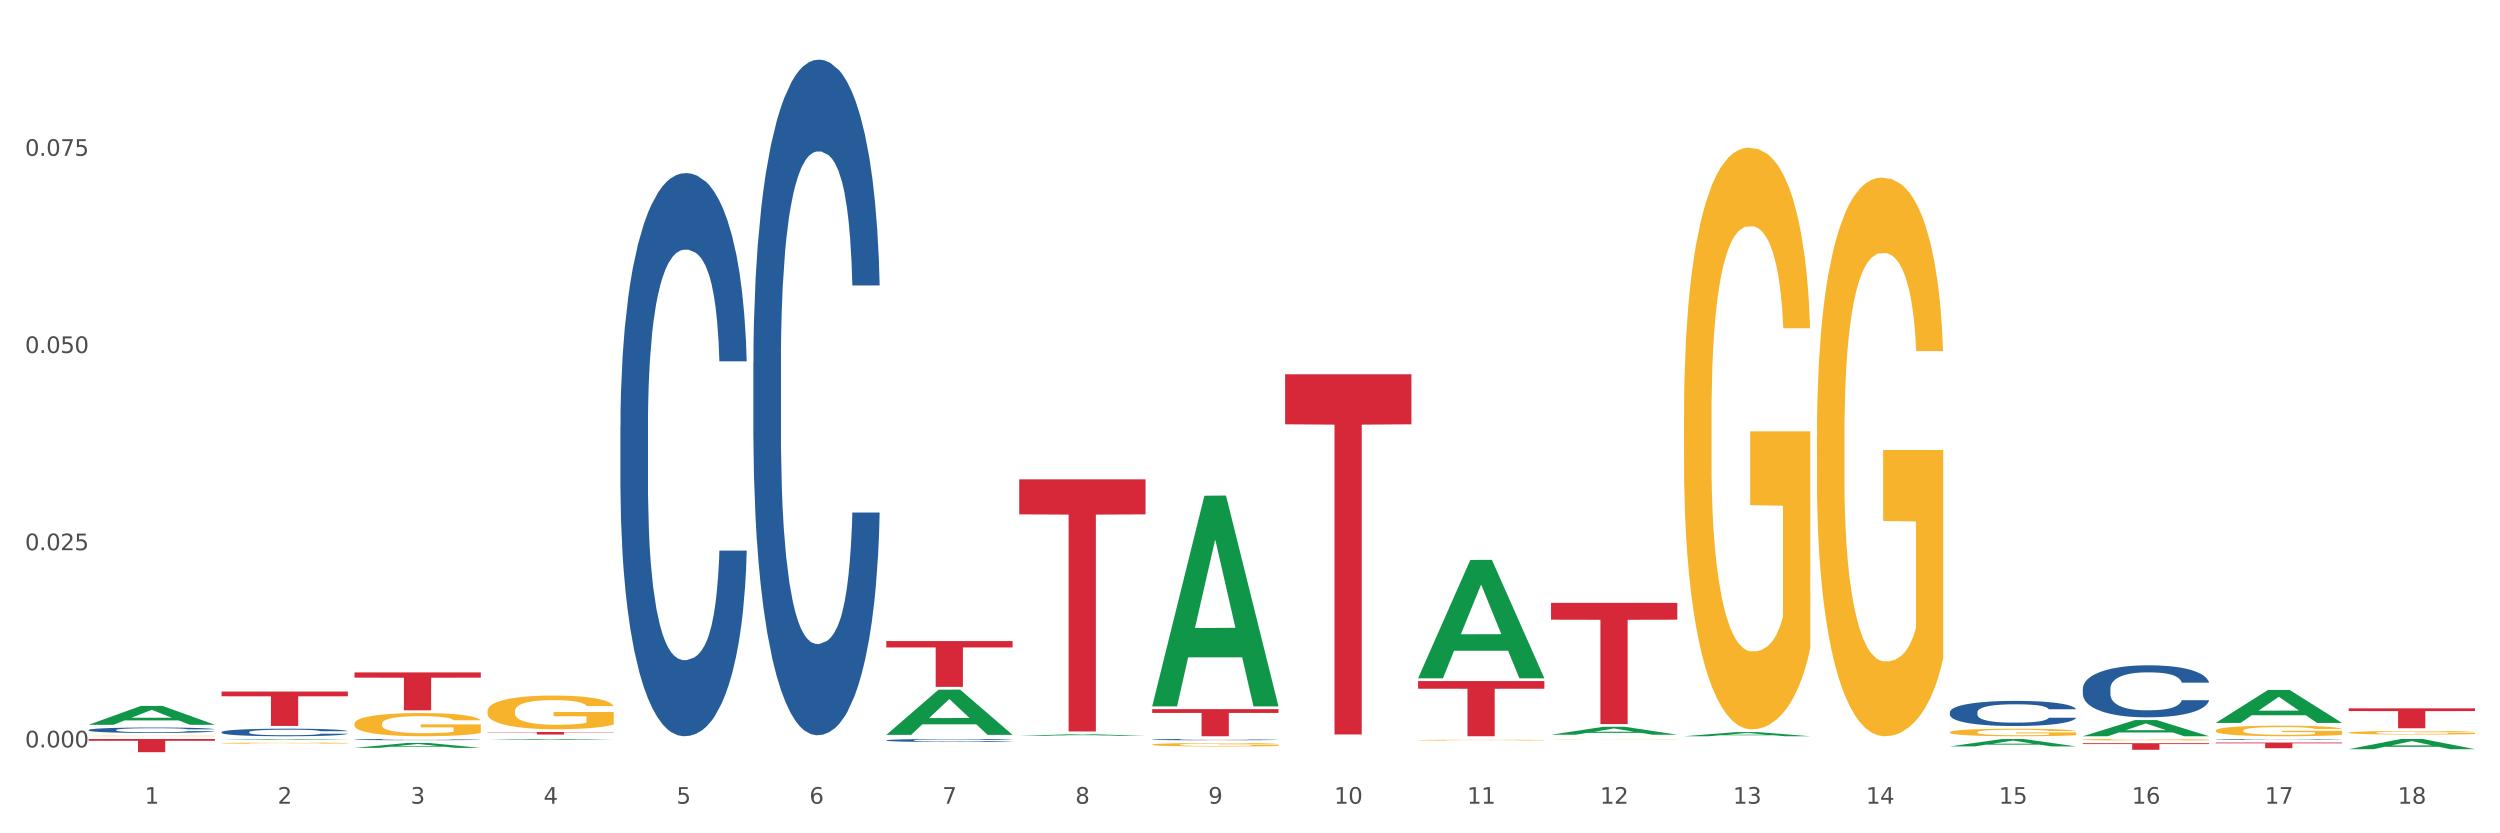 <?xml version="1.0" encoding="utf-8" standalone="no"?>
<!DOCTYPE svg PUBLIC "-//W3C//DTD SVG 1.1//EN"
  "http://www.w3.org/Graphics/SVG/1.1/DTD/svg11.dtd">
<svg xmlns:xlink="http://www.w3.org/1999/xlink" width="1080pt" height="360pt" viewBox="0 0 1080 360" xmlns="http://www.w3.org/2000/svg" version="1.1">
 <rect x="0" y="0" width="1080" height="360" fill="#333333" stroke="none"/>
 <defs>
  <style type="text/css">*{stroke-linejoin: round; stroke-linecap: butt}</style>
 </defs>
 <g id="figure_1">
  <g id="patch_1">
   <path d="M 0 360 
L 1080 360 
L 1080 0 
L 0 0 
z
" style="fill: #ffffff; stroke: #ffffff; stroke-linejoin: miter"/>
  </g>
  <g id="axes_1">
   <g id="matplotlib.axis_1">
    <g id="xtick_1">
     <g id="text_1">
      <!-- 1 -->
      <g style="fill: #4d4d4d" transform="translate(62.51 347.204) scale(0.096 -0.096)">
       <defs>
        <path id="DejaVuSans-31" d="M 794 531 
L 1825 531 
L 1825 4091 
L 703 3866 
L 703 4441 
L 1819 4666 
L 2450 4666 
L 2450 531 
L 3481 531 
L 3481 0 
L 794 0 
L 794 531 
z
" transform="scale(0.016)"/>
       </defs>
       <use xlink:href="#DejaVuSans-31"/>
      </g>
     </g>
    </g>
    <g id="xtick_2">
     <g id="text_2">
      <!-- 2 -->
      <g style="fill: #4d4d4d" transform="translate(119.942 347.204) scale(0.096 -0.096)">
       <defs>
        <path id="DejaVuSans-32" d="M 1228 531 
L 3431 531 
L 3431 0 
L 469 0 
L 469 531 
Q 828 903 1448 1529 
Q 2069 2156 2228 2338 
Q 2531 2678 2651 2914 
Q 2772 3150 2772 3378 
Q 2772 3750 2511 3984 
Q 2250 4219 1831 4219 
Q 1534 4219 1204 4116 
Q 875 4013 500 3803 
L 500 4441 
Q 881 4594 1212 4672 
Q 1544 4750 1819 4750 
Q 2544 4750 2975 4387 
Q 3406 4025 3406 3419 
Q 3406 3131 3298 2873 
Q 3191 2616 2906 2266 
Q 2828 2175 2409 1742 
Q 1991 1309 1228 531 
z
" transform="scale(0.016)"/>
       </defs>
       <use xlink:href="#DejaVuSans-32"/>
      </g>
     </g>
    </g>
    <g id="xtick_3">
     <g id="text_3">
      <!-- 3 -->
      <g style="fill: #4d4d4d" transform="translate(177.375 347.204) scale(0.096 -0.096)">
       <defs>
        <path id="DejaVuSans-33" d="M 2597 2516 
Q 3050 2419 3304 2112 
Q 3559 1806 3559 1356 
Q 3559 666 3084 287 
Q 2609 -91 1734 -91 
Q 1441 -91 1130 -33 
Q 819 25 488 141 
L 488 750 
Q 750 597 1062 519 
Q 1375 441 1716 441 
Q 2309 441 2620 675 
Q 2931 909 2931 1356 
Q 2931 1769 2642 2001 
Q 2353 2234 1838 2234 
L 1294 2234 
L 1294 2753 
L 1863 2753 
Q 2328 2753 2575 2939 
Q 2822 3125 2822 3475 
Q 2822 3834 2567 4026 
Q 2313 4219 1838 4219 
Q 1578 4219 1281 4162 
Q 984 4106 628 3988 
L 628 4550 
Q 988 4650 1302 4700 
Q 1616 4750 1894 4750 
Q 2613 4750 3031 4423 
Q 3450 4097 3450 3541 
Q 3450 3153 3228 2886 
Q 3006 2619 2597 2516 
z
" transform="scale(0.016)"/>
       </defs>
       <use xlink:href="#DejaVuSans-33"/>
      </g>
     </g>
    </g>
    <g id="xtick_4">
     <g id="text_4">
      <!-- 4 -->
      <g style="fill: #4d4d4d" transform="translate(234.808 347.204) scale(0.096 -0.096)">
       <defs>
        <path id="DejaVuSans-34" d="M 2419 4116 
L 825 1625 
L 2419 1625 
L 2419 4116 
z
M 2253 4666 
L 3047 4666 
L 3047 1625 
L 3713 1625 
L 3713 1100 
L 3047 1100 
L 3047 0 
L 2419 0 
L 2419 1100 
L 313 1100 
L 313 1709 
L 2253 4666 
z
" transform="scale(0.016)"/>
       </defs>
       <use xlink:href="#DejaVuSans-34"/>
      </g>
     </g>
    </g>
    <g id="xtick_5">
     <g id="text_5">
      <!-- 5 -->
      <g style="fill: #4d4d4d" transform="translate(292.24 347.204) scale(0.096 -0.096)">
       <defs>
        <path id="DejaVuSans-35" d="M 691 4666 
L 3169 4666 
L 3169 4134 
L 1269 4134 
L 1269 2991 
Q 1406 3038 1543 3061 
Q 1681 3084 1819 3084 
Q 2600 3084 3056 2656 
Q 3513 2228 3513 1497 
Q 3513 744 3044 326 
Q 2575 -91 1722 -91 
Q 1428 -91 1123 -41 
Q 819 9 494 109 
L 494 744 
Q 775 591 1075 516 
Q 1375 441 1709 441 
Q 2250 441 2565 725 
Q 2881 1009 2881 1497 
Q 2881 1984 2565 2268 
Q 2250 2553 1709 2553 
Q 1456 2553 1204 2497 
Q 953 2441 691 2322 
L 691 4666 
z
" transform="scale(0.016)"/>
       </defs>
       <use xlink:href="#DejaVuSans-35"/>
      </g>
     </g>
    </g>
    <g id="xtick_6">
     <g id="text_6">
      <!-- 6 -->
      <g style="fill: #4d4d4d" transform="translate(349.673 347.204) scale(0.096 -0.096)">
       <defs>
        <path id="DejaVuSans-36" d="M 2113 2584 
Q 1688 2584 1439 2293 
Q 1191 2003 1191 1497 
Q 1191 994 1439 701 
Q 1688 409 2113 409 
Q 2538 409 2786 701 
Q 3034 994 3034 1497 
Q 3034 2003 2786 2293 
Q 2538 2584 2113 2584 
z
M 3366 4563 
L 3366 3988 
Q 3128 4100 2886 4159 
Q 2644 4219 2406 4219 
Q 1781 4219 1451 3797 
Q 1122 3375 1075 2522 
Q 1259 2794 1537 2939 
Q 1816 3084 2150 3084 
Q 2853 3084 3261 2657 
Q 3669 2231 3669 1497 
Q 3669 778 3244 343 
Q 2819 -91 2113 -91 
Q 1303 -91 875 529 
Q 447 1150 447 2328 
Q 447 3434 972 4092 
Q 1497 4750 2381 4750 
Q 2619 4750 2861 4703 
Q 3103 4656 3366 4563 
z
" transform="scale(0.016)"/>
       </defs>
       <use xlink:href="#DejaVuSans-36"/>
      </g>
     </g>
    </g>
    <g id="xtick_7">
     <g id="text_7">
      <!-- 7 -->
      <g style="fill: #4d4d4d" transform="translate(407.106 347.204) scale(0.096 -0.096)">
       <defs>
        <path id="DejaVuSans-37" d="M 525 4666 
L 3525 4666 
L 3525 4397 
L 1831 0 
L 1172 0 
L 2766 4134 
L 525 4134 
L 525 4666 
z
" transform="scale(0.016)"/>
       </defs>
       <use xlink:href="#DejaVuSans-37"/>
      </g>
     </g>
    </g>
    <g id="xtick_8">
     <g id="text_8">
      <!-- 8 -->
      <g style="fill: #4d4d4d" transform="translate(464.538 347.204) scale(0.096 -0.096)">
       <defs>
        <path id="DejaVuSans-38" d="M 2034 2216 
Q 1584 2216 1326 1975 
Q 1069 1734 1069 1313 
Q 1069 891 1326 650 
Q 1584 409 2034 409 
Q 2484 409 2743 651 
Q 3003 894 3003 1313 
Q 3003 1734 2745 1975 
Q 2488 2216 2034 2216 
z
M 1403 2484 
Q 997 2584 770 2862 
Q 544 3141 544 3541 
Q 544 4100 942 4425 
Q 1341 4750 2034 4750 
Q 2731 4750 3128 4425 
Q 3525 4100 3525 3541 
Q 3525 3141 3298 2862 
Q 3072 2584 2669 2484 
Q 3125 2378 3379 2068 
Q 3634 1759 3634 1313 
Q 3634 634 3220 271 
Q 2806 -91 2034 -91 
Q 1263 -91 848 271 
Q 434 634 434 1313 
Q 434 1759 690 2068 
Q 947 2378 1403 2484 
z
M 1172 3481 
Q 1172 3119 1398 2916 
Q 1625 2713 2034 2713 
Q 2441 2713 2670 2916 
Q 2900 3119 2900 3481 
Q 2900 3844 2670 4047 
Q 2441 4250 2034 4250 
Q 1625 4250 1398 4047 
Q 1172 3844 1172 3481 
z
" transform="scale(0.016)"/>
       </defs>
       <use xlink:href="#DejaVuSans-38"/>
      </g>
     </g>
    </g>
    <g id="xtick_9">
     <g id="text_9">
      <!-- 9 -->
      <g style="fill: #4d4d4d" transform="translate(521.971 347.204) scale(0.096 -0.096)">
       <defs>
        <path id="DejaVuSans-39" d="M 703 97 
L 703 672 
Q 941 559 1184 500 
Q 1428 441 1663 441 
Q 2288 441 2617 861 
Q 2947 1281 2994 2138 
Q 2813 1869 2534 1725 
Q 2256 1581 1919 1581 
Q 1219 1581 811 2004 
Q 403 2428 403 3163 
Q 403 3881 828 4315 
Q 1253 4750 1959 4750 
Q 2769 4750 3195 4129 
Q 3622 3509 3622 2328 
Q 3622 1225 3098 567 
Q 2575 -91 1691 -91 
Q 1453 -91 1209 -44 
Q 966 3 703 97 
z
M 1959 2075 
Q 2384 2075 2632 2365 
Q 2881 2656 2881 3163 
Q 2881 3666 2632 3958 
Q 2384 4250 1959 4250 
Q 1534 4250 1286 3958 
Q 1038 3666 1038 3163 
Q 1038 2656 1286 2365 
Q 1534 2075 1959 2075 
z
" transform="scale(0.016)"/>
       </defs>
       <use xlink:href="#DejaVuSans-39"/>
      </g>
     </g>
    </g>
    <g id="xtick_10">
     <g id="text_10">
      <!-- 10 -->
      <g style="fill: #4d4d4d" transform="translate(576.35 347.204) scale(0.096 -0.096)">
       <defs>
        <path id="DejaVuSans-30" d="M 2034 4250 
Q 1547 4250 1301 3770 
Q 1056 3291 1056 2328 
Q 1056 1369 1301 889 
Q 1547 409 2034 409 
Q 2525 409 2770 889 
Q 3016 1369 3016 2328 
Q 3016 3291 2770 3770 
Q 2525 4250 2034 4250 
z
M 2034 4750 
Q 2819 4750 3233 4129 
Q 3647 3509 3647 2328 
Q 3647 1150 3233 529 
Q 2819 -91 2034 -91 
Q 1250 -91 836 529 
Q 422 1150 422 2328 
Q 422 3509 836 4129 
Q 1250 4750 2034 4750 
z
" transform="scale(0.016)"/>
       </defs>
       <use xlink:href="#DejaVuSans-31"/>
       <use xlink:href="#DejaVuSans-30" transform="translate(63.623 0)"/>
      </g>
     </g>
    </g>
    <g id="xtick_11">
     <g id="text_11">
      <!-- 11 -->
      <g style="fill: #4d4d4d" transform="translate(633.783 347.204) scale(0.096 -0.096)">
       <use xlink:href="#DejaVuSans-31"/>
       <use xlink:href="#DejaVuSans-31" transform="translate(63.623 0)"/>
      </g>
     </g>
    </g>
    <g id="xtick_12">
     <g id="text_12">
      <!-- 12 -->
      <g style="fill: #4d4d4d" transform="translate(691.215 347.204) scale(0.096 -0.096)">
       <use xlink:href="#DejaVuSans-31"/>
       <use xlink:href="#DejaVuSans-32" transform="translate(63.623 0)"/>
      </g>
     </g>
    </g>
    <g id="xtick_13">
     <g id="text_13">
      <!-- 13 -->
      <g style="fill: #4d4d4d" transform="translate(748.648 347.204) scale(0.096 -0.096)">
       <use xlink:href="#DejaVuSans-31"/>
       <use xlink:href="#DejaVuSans-33" transform="translate(63.623 0)"/>
      </g>
     </g>
    </g>
    <g id="xtick_14">
     <g id="text_14">
      <!-- 14 -->
      <g style="fill: #4d4d4d" transform="translate(806.081 347.204) scale(0.096 -0.096)">
       <use xlink:href="#DejaVuSans-31"/>
       <use xlink:href="#DejaVuSans-34" transform="translate(63.623 0)"/>
      </g>
     </g>
    </g>
    <g id="xtick_15">
     <g id="text_15">
      <!-- 15 -->
      <g style="fill: #4d4d4d" transform="translate(863.513 347.204) scale(0.096 -0.096)">
       <use xlink:href="#DejaVuSans-31"/>
       <use xlink:href="#DejaVuSans-35" transform="translate(63.623 0)"/>
      </g>
     </g>
    </g>
    <g id="xtick_16">
     <g id="text_16">
      <!-- 16 -->
      <g style="fill: #4d4d4d" transform="translate(920.946 347.204) scale(0.096 -0.096)">
       <use xlink:href="#DejaVuSans-31"/>
       <use xlink:href="#DejaVuSans-36" transform="translate(63.623 0)"/>
      </g>
     </g>
    </g>
    <g id="xtick_17">
     <g id="text_17">
      <!-- 17 -->
      <g style="fill: #4d4d4d" transform="translate(978.379 347.204) scale(0.096 -0.096)">
       <use xlink:href="#DejaVuSans-31"/>
       <use xlink:href="#DejaVuSans-37" transform="translate(63.623 0)"/>
      </g>
     </g>
    </g>
    <g id="xtick_18">
     <g id="text_18">
      <!-- 18 -->
      <g style="fill: #4d4d4d" transform="translate(1035.811 347.204) scale(0.096 -0.096)">
       <use xlink:href="#DejaVuSans-31"/>
       <use xlink:href="#DejaVuSans-38" transform="translate(63.623 0)"/>
      </g>
     </g>
    </g>
    <g id="xtick_19"/>
    <g id="xtick_20"/>
    <g id="xtick_21"/>
    <g id="xtick_22"/>
    <g id="xtick_23"/>
    <g id="xtick_24"/>
    <g id="xtick_25"/>
    <g id="xtick_26"/>
    <g id="xtick_27"/>
    <g id="xtick_28"/>
    <g id="xtick_29"/>
    <g id="xtick_30"/>
    <g id="xtick_31"/>
    <g id="xtick_32"/>
    <g id="xtick_33"/>
    <g id="xtick_34"/>
    <g id="xtick_35"/>
   </g>
   <g id="matplotlib.axis_2">
    <g id="ytick_1">
     <g id="text_19">
      <!-- 0.000 -->
      <g style="fill: #4d4d4d" transform="translate(10.8 322.882) scale(0.096 -0.096)">
       <defs>
        <path id="DejaVuSans-2e" d="M 684 794 
L 1344 794 
L 1344 0 
L 684 0 
L 684 794 
z
" transform="scale(0.016)"/>
       </defs>
       <use xlink:href="#DejaVuSans-30"/>
       <use xlink:href="#DejaVuSans-2e" transform="translate(63.623 0)"/>
       <use xlink:href="#DejaVuSans-30" transform="translate(95.41 0)"/>
       <use xlink:href="#DejaVuSans-30" transform="translate(159.033 0)"/>
       <use xlink:href="#DejaVuSans-30" transform="translate(222.656 0)"/>
      </g>
     </g>
    </g>
    <g id="ytick_2">
     <g id="text_20">
      <!-- 0.025 -->
      <g style="fill: #4d4d4d" transform="translate(10.8 237.692) scale(0.096 -0.096)">
       <use xlink:href="#DejaVuSans-30"/>
       <use xlink:href="#DejaVuSans-2e" transform="translate(63.623 0)"/>
       <use xlink:href="#DejaVuSans-30" transform="translate(95.41 0)"/>
       <use xlink:href="#DejaVuSans-32" transform="translate(159.033 0)"/>
       <use xlink:href="#DejaVuSans-35" transform="translate(222.656 0)"/>
      </g>
     </g>
    </g>
    <g id="ytick_3">
     <g id="text_21">
      <!-- 0.050 -->
      <g style="fill: #4d4d4d" transform="translate(10.8 152.502) scale(0.096 -0.096)">
       <use xlink:href="#DejaVuSans-30"/>
       <use xlink:href="#DejaVuSans-2e" transform="translate(63.623 0)"/>
       <use xlink:href="#DejaVuSans-30" transform="translate(95.41 0)"/>
       <use xlink:href="#DejaVuSans-35" transform="translate(159.033 0)"/>
       <use xlink:href="#DejaVuSans-30" transform="translate(222.656 0)"/>
      </g>
     </g>
    </g>
    <g id="ytick_4">
     <g id="text_22">
      <!-- 0.075 -->
      <g style="fill: #4d4d4d" transform="translate(10.8 67.312) scale(0.096 -0.096)">
       <use xlink:href="#DejaVuSans-30"/>
       <use xlink:href="#DejaVuSans-2e" transform="translate(63.623 0)"/>
       <use xlink:href="#DejaVuSans-30" transform="translate(95.41 0)"/>
       <use xlink:href="#DejaVuSans-37" transform="translate(159.033 0)"/>
       <use xlink:href="#DejaVuSans-35" transform="translate(222.656 0)"/>
      </g>
     </g>
    </g>
    <g id="ytick_5"/>
    <g id="ytick_6"/>
    <g id="ytick_7"/>
    <g id="ytick_8"/>
   </g>
   <g id="PolyCollection_1">
    <path d="M 38.283 313.094 
L 38.339 313.087 
L 60.839 304.955 
L 70.176 304.947 
L 92.844 313.11 
L 82.044 313.11 
L 77.151 311.209 
L 53.92 311.209 
L 53.751 311.24 
L 49.026 313.11 
L 38.283 313.11 
L 38.283 313.094 
L 56.845 310.075 
L 74.226 310.067 
L 65.62 306.687 
L 65.507 306.671 
L 65.395 306.694 
L 56.789 310.067 
L 56.845 310.075 
L 38.283 313.094 
z
" clip-path="url(#p76a8e4ad3b)" style="fill: #109648"/>
    <path d="M 95.716 319.644 
L 95.772 319.644 
L 118.271 319.235 
L 127.609 319.234 
L 150.277 319.645 
L 139.477 319.645 
L 134.583 319.549 
L 111.353 319.549 
L 111.184 319.551 
L 106.459 319.645 
L 95.716 319.645 
L 95.716 319.644 
L 114.278 319.492 
L 131.659 319.492 
L 123.052 319.322 
L 122.94 319.321 
L 122.827 319.322 
L 114.221 319.492 
L 114.278 319.492 
L 95.716 319.644 
z
" clip-path="url(#p76a8e4ad3b)" style="fill: #109648"/>
    <path d="M 440.312 207.068 
L 494.873 207.068 
L 494.873 222.207 
L 473.411 222.309 
L 473.411 316.005 
L 461.645 316.005 
L 461.645 222.309 
L 440.312 222.207 
L 440.312 207.17 
L 440.312 207.068 
z
" clip-path="url(#p76a8e4ad3b)" style="fill: #d62839"/>
    <path d="M 497.745 306.346 
L 552.306 306.346 
L 552.306 307.974 
L 530.843 307.985 
L 530.843 318.061 
L 519.078 318.061 
L 519.078 307.985 
L 497.745 307.974 
L 497.745 306.357 
L 497.745 306.346 
z
" clip-path="url(#p76a8e4ad3b)" style="fill: #d62839"/>
    <path d="M 153.148 290.48 
L 207.709 290.48 
L 207.709 292.758 
L 186.247 292.774 
L 186.247 306.875 
L 174.482 306.875 
L 174.482 292.774 
L 153.148 292.758 
L 153.148 290.495 
L 153.148 290.48 
z
" clip-path="url(#p76a8e4ad3b)" style="fill: #d62839"/>
    <path d="M 210.581 316.216 
L 265.142 316.216 
L 265.142 316.371 
L 243.68 316.372 
L 243.68 317.329 
L 231.914 317.329 
L 231.914 316.372 
L 210.581 316.371 
L 210.581 316.217 
L 210.581 316.216 
z
" clip-path="url(#p76a8e4ad3b)" style="fill: #d62839"/>
    <path d="M 95.716 298.733 
L 150.277 298.733 
L 150.277 300.801 
L 128.814 300.814 
L 128.814 313.613 
L 117.049 313.613 
L 117.049 300.814 
L 95.716 300.801 
L 95.716 298.747 
L 95.716 298.733 
z
" clip-path="url(#p76a8e4ad3b)" style="fill: #d62839"/>
    <path d="M 38.283 319.234 
L 92.844 319.234 
L 92.844 320.029 
L 71.382 320.034 
L 71.382 324.95 
L 59.616 324.95 
L 59.616 320.034 
L 38.283 320.029 
L 38.283 319.24 
L 38.283 319.234 
z
" clip-path="url(#p76a8e4ad3b)" style="fill: #d62839"/>
    <path d="M 382.879 276.948 
L 437.44 276.948 
L 437.44 279.698 
L 415.978 279.717 
L 415.978 296.74 
L 404.212 296.74 
L 404.212 279.717 
L 382.879 279.698 
L 382.879 276.966 
L 382.879 276.948 
z
" clip-path="url(#p76a8e4ad3b)" style="fill: #d62839"/>
    <path d="M 899.774 321.051 
L 954.335 321.051 
L 954.335 321.447 
L 932.872 321.45 
L 932.872 323.905 
L 921.107 323.905 
L 921.107 321.45 
L 899.774 321.447 
L 899.774 321.053 
L 899.774 321.051 
z
" clip-path="url(#p76a8e4ad3b)" style="fill: #d62839"/>
    <path d="M 1014.639 305.995 
L 1069.2 305.995 
L 1069.2 307.192 
L 1047.738 307.2 
L 1047.738 314.612 
L 1035.972 314.612 
L 1035.972 307.2 
L 1014.639 307.192 
L 1014.639 306.003 
L 1014.639 305.995 
z
" clip-path="url(#p76a8e4ad3b)" style="fill: #d62839"/>
    <path d="M 957.206 320.782 
L 1011.767 320.782 
L 1011.767 321.121 
L 990.305 321.123 
L 990.305 323.216 
L 978.539 323.216 
L 978.539 321.123 
L 957.206 321.121 
L 957.206 320.785 
L 957.206 320.782 
z
" clip-path="url(#p76a8e4ad3b)" style="fill: #d62839"/>
    <path d="M 670.043 260.425 
L 724.604 260.425 
L 724.604 267.703 
L 703.141 267.753 
L 703.141 312.797 
L 691.376 312.797 
L 691.376 267.753 
L 670.043 267.703 
L 670.043 260.475 
L 670.043 260.425 
z
" clip-path="url(#p76a8e4ad3b)" style="fill: #d62839"/>
    <path d="M 612.61 294.213 
L 667.171 294.213 
L 667.171 297.527 
L 645.709 297.55 
L 645.709 318.061 
L 633.943 318.061 
L 633.943 297.55 
L 612.61 297.527 
L 612.61 294.236 
L 612.61 294.213 
z
" clip-path="url(#p76a8e4ad3b)" style="fill: #d62839"/>
    <path d="M 555.177 161.675 
L 609.738 161.675 
L 609.738 183.3 
L 588.276 183.446 
L 588.276 317.285 
L 576.51 317.285 
L 576.51 183.446 
L 555.177 183.3 
L 555.177 161.821 
L 555.177 161.675 
z
" clip-path="url(#p76a8e4ad3b)" style="fill: #d62839"/>
    <path d="M 842.341 307.663 
L 842.405 307.653 
L 842.405 307.376 
L 842.599 306.999 
L 843.308 306.305 
L 844.211 305.779 
L 845.759 305.165 
L 846.597 304.907 
L 847.694 304.619 
L 849.951 304.154 
L 852.531 303.757 
L 854.337 303.539 
L 855.691 303.4 
L 858.722 303.152 
L 860.463 303.043 
L 862.269 302.954 
L 863.817 302.894 
L 866.397 302.825 
L 868.46 302.795 
L 870.847 302.785 
L 872.846 302.795 
L 875.49 302.835 
L 879.36 302.954 
L 880.843 303.023 
L 882.842 303.142 
L 884.906 303.301 
L 886.583 303.46 
L 888.518 303.688 
L 890.517 303.985 
L 892.452 304.362 
L 893.806 304.709 
L 894.903 305.076 
L 895.87 305.522 
L 896.579 306.008 
L 896.902 306.414 
L 885.1 306.414 
L 884.777 306.047 
L 884.132 305.651 
L 883.487 305.383 
L 882.778 305.165 
L 881.682 304.917 
L 880.714 304.758 
L 879.102 304.57 
L 877.618 304.451 
L 876.393 304.382 
L 874.91 304.322 
L 871.75 304.263 
L 869.492 304.263 
L 868.074 304.282 
L 866.332 304.332 
L 864.849 304.401 
L 863.108 304.52 
L 861.753 304.649 
L 860.399 304.818 
L 859.625 304.937 
L 858.464 305.155 
L 857.69 305.333 
L 856.658 305.641 
L 856.078 305.859 
L 855.046 306.424 
L 854.594 306.84 
L 854.401 307.128 
L 854.272 307.445 
L 854.272 308.992 
L 854.659 309.686 
L 854.981 309.983 
L 855.497 310.32 
L 856.465 310.757 
L 857.884 311.183 
L 859.367 311.49 
L 860.592 311.679 
L 861.753 311.817 
L 862.914 311.926 
L 864.333 312.026 
L 865.494 312.085 
L 867.235 312.145 
L 869.299 312.174 
L 870.911 312.174 
L 874.2 312.125 
L 875.684 312.075 
L 877.103 312.006 
L 878.65 311.897 
L 879.876 311.778 
L 880.585 311.688 
L 881.746 311.5 
L 882.649 311.302 
L 883.423 311.074 
L 883.939 310.875 
L 884.519 310.578 
L 884.971 310.241 
L 885.1 310.063 
L 896.902 310.063 
L 896.644 310.419 
L 896.192 310.766 
L 895.29 311.232 
L 894.58 311.5 
L 893.484 311.827 
L 892.323 312.105 
L 890.711 312.412 
L 889.227 312.64 
L 887.679 312.839 
L 886.003 313.017 
L 882.971 313.265 
L 881.875 313.334 
L 879.553 313.453 
L 877.747 313.523 
L 875.103 313.592 
L 872.395 313.632 
L 869.557 313.642 
L 867.042 313.622 
L 864.268 313.562 
L 862.527 313.503 
L 860.592 313.414 
L 858.335 313.275 
L 856.207 313.106 
L 854.208 312.908 
L 852.337 312.68 
L 850.596 312.422 
L 848.339 311.996 
L 846.662 311.579 
L 845.436 311.193 
L 844.598 310.866 
L 843.76 310.449 
L 843.308 310.162 
L 842.599 309.468 
L 842.341 308.823 
L 842.341 307.663 
z
" clip-path="url(#p76a8e4ad3b)" style="fill: #255c99"/>
    <path d="M 899.774 297.507 
L 899.838 297.487 
L 899.838 296.912 
L 900.032 296.132 
L 900.741 294.695 
L 901.644 293.607 
L 903.192 292.335 
L 904.03 291.801 
L 905.126 291.206 
L 907.384 290.241 
L 909.963 289.42 
L 911.769 288.968 
L 913.124 288.681 
L 916.155 288.168 
L 917.896 287.942 
L 919.702 287.757 
L 921.25 287.634 
L 923.829 287.49 
L 925.893 287.429 
L 928.279 287.408 
L 930.279 287.429 
L 932.923 287.511 
L 936.793 287.757 
L 938.276 287.901 
L 940.275 288.147 
L 942.339 288.476 
L 944.016 288.804 
L 945.951 289.276 
L 947.95 289.892 
L 949.885 290.672 
L 951.239 291.39 
L 952.335 292.15 
L 953.303 293.074 
L 954.012 294.079 
L 954.335 294.921 
L 942.532 294.921 
L 942.21 294.161 
L 941.565 293.34 
L 940.92 292.786 
L 940.211 292.335 
L 939.114 291.821 
L 938.147 291.493 
L 936.535 291.103 
L 935.051 290.857 
L 933.826 290.713 
L 932.342 290.59 
L 929.182 290.467 
L 926.925 290.467 
L 925.506 290.508 
L 923.765 290.61 
L 922.282 290.754 
L 920.54 291 
L 919.186 291.267 
L 917.832 291.616 
L 917.058 291.862 
L 915.897 292.314 
L 915.123 292.683 
L 914.091 293.32 
L 913.511 293.771 
L 912.479 294.941 
L 912.027 295.804 
L 911.834 296.399 
L 911.705 297.056 
L 911.705 300.258 
L 912.092 301.695 
L 912.414 302.31 
L 912.93 303.008 
L 913.897 303.911 
L 915.316 304.794 
L 916.8 305.43 
L 918.025 305.82 
L 919.186 306.108 
L 920.347 306.334 
L 921.766 306.539 
L 922.927 306.662 
L 924.668 306.785 
L 926.732 306.847 
L 928.344 306.847 
L 931.633 306.744 
L 933.116 306.642 
L 934.535 306.498 
L 936.083 306.272 
L 937.308 306.026 
L 938.018 305.841 
L 939.179 305.451 
L 940.082 305.04 
L 940.856 304.568 
L 941.372 304.158 
L 941.952 303.542 
L 942.403 302.844 
L 942.532 302.475 
L 954.335 302.475 
L 954.077 303.214 
L 953.625 303.932 
L 952.722 304.897 
L 952.013 305.451 
L 950.916 306.128 
L 949.756 306.703 
L 948.143 307.339 
L 946.66 307.812 
L 945.112 308.222 
L 943.435 308.592 
L 940.404 309.105 
L 939.308 309.248 
L 936.986 309.495 
L 935.18 309.638 
L 932.536 309.782 
L 929.827 309.864 
L 926.99 309.885 
L 924.474 309.844 
L 921.701 309.72 
L 919.96 309.597 
L 918.025 309.413 
L 915.768 309.125 
L 913.64 308.776 
L 911.64 308.366 
L 909.77 307.894 
L 908.029 307.36 
L 905.771 306.477 
L 904.095 305.615 
L 902.869 304.815 
L 902.031 304.137 
L 901.192 303.275 
L 900.741 302.68 
L 900.032 301.243 
L 899.774 299.909 
L 899.774 297.507 
z
" clip-path="url(#p76a8e4ad3b)" style="fill: #255c99"/>
    <path d="M 957.206 319.403 
L 957.271 319.402 
L 957.271 319.393 
L 957.464 319.38 
L 958.174 319.356 
L 959.077 319.338 
L 960.624 319.316 
L 961.463 319.308 
L 962.559 319.298 
L 964.816 319.282 
L 967.396 319.268 
L 969.202 319.26 
L 970.556 319.256 
L 973.587 319.247 
L 975.329 319.243 
L 977.135 319.24 
L 978.682 319.238 
L 981.262 319.236 
L 983.326 319.235 
L 985.712 319.234 
L 987.711 319.235 
L 990.356 319.236 
L 994.225 319.24 
L 995.709 319.243 
L 997.708 319.247 
L 999.772 319.252 
L 1001.448 319.258 
L 1003.383 319.266 
L 1005.382 319.276 
L 1007.317 319.289 
L 1008.672 319.301 
L 1009.768 319.313 
L 1010.735 319.329 
L 1011.445 319.346 
L 1011.767 319.36 
L 999.965 319.36 
L 999.643 319.347 
L 998.998 319.333 
L 998.353 319.324 
L 997.643 319.316 
L 996.547 319.308 
L 995.58 319.302 
L 993.967 319.296 
L 992.484 319.292 
L 991.259 319.289 
L 989.775 319.287 
L 986.615 319.285 
L 984.358 319.285 
L 982.939 319.286 
L 981.198 319.288 
L 979.714 319.29 
L 977.973 319.294 
L 976.619 319.299 
L 975.264 319.305 
L 974.49 319.309 
L 973.329 319.316 
L 972.556 319.322 
L 971.524 319.333 
L 970.943 319.34 
L 969.911 319.36 
L 969.46 319.374 
L 969.266 319.384 
L 969.137 319.395 
L 969.137 319.448 
L 969.524 319.472 
L 969.847 319.483 
L 970.363 319.494 
L 971.33 319.509 
L 972.749 319.524 
L 974.232 319.534 
L 975.458 319.541 
L 976.619 319.546 
L 977.779 319.549 
L 979.198 319.553 
L 980.359 319.555 
L 982.101 319.557 
L 984.164 319.558 
L 985.777 319.558 
L 989.066 319.556 
L 990.549 319.555 
L 991.968 319.552 
L 993.516 319.548 
L 994.741 319.544 
L 995.451 319.541 
L 996.611 319.535 
L 997.514 319.528 
L 998.288 319.52 
L 998.804 319.513 
L 999.385 319.503 
L 999.836 319.491 
L 999.965 319.485 
L 1011.767 319.485 
L 1011.509 319.498 
L 1011.058 319.51 
L 1010.155 319.526 
L 1009.446 319.535 
L 1008.349 319.546 
L 1007.188 319.556 
L 1005.576 319.566 
L 1004.093 319.574 
L 1002.545 319.581 
L 1000.868 319.587 
L 997.837 319.596 
L 996.74 319.598 
L 994.419 319.602 
L 992.613 319.604 
L 989.969 319.607 
L 987.26 319.608 
L 984.422 319.609 
L 981.907 319.608 
L 979.134 319.606 
L 977.393 319.604 
L 975.458 319.601 
L 973.2 319.596 
L 971.072 319.59 
L 969.073 319.583 
L 967.203 319.575 
L 965.461 319.567 
L 963.204 319.552 
L 961.527 319.538 
L 960.302 319.524 
L 959.463 319.513 
L 958.625 319.499 
L 958.174 319.489 
L 957.464 319.465 
L 957.206 319.443 
L 957.206 319.403 
z
" clip-path="url(#p76a8e4ad3b)" style="fill: #255c99"/>
    <path d="M 382.879 319.82 
L 382.944 319.818 
L 382.944 319.785 
L 383.137 319.74 
L 383.847 319.657 
L 384.75 319.594 
L 386.297 319.52 
L 387.136 319.489 
L 388.232 319.455 
L 390.489 319.399 
L 393.069 319.351 
L 394.875 319.325 
L 396.229 319.308 
L 399.26 319.278 
L 401.002 319.265 
L 402.808 319.255 
L 404.355 319.248 
L 406.935 319.239 
L 408.999 319.236 
L 411.385 319.234 
L 413.384 319.236 
L 416.029 319.24 
L 419.898 319.255 
L 421.382 319.263 
L 423.381 319.277 
L 425.445 319.296 
L 427.121 319.315 
L 429.056 319.343 
L 431.055 319.378 
L 432.99 319.424 
L 434.345 319.465 
L 435.441 319.509 
L 436.408 319.563 
L 437.118 319.621 
L 437.44 319.67 
L 425.638 319.67 
L 425.316 319.626 
L 424.671 319.578 
L 424.026 319.546 
L 423.316 319.52 
L 422.22 319.49 
L 421.253 319.471 
L 419.64 319.449 
L 418.157 319.434 
L 416.932 319.426 
L 415.448 319.419 
L 412.288 319.412 
L 410.031 319.412 
L 408.612 319.414 
L 406.871 319.42 
L 405.387 319.428 
L 403.646 319.443 
L 402.292 319.458 
L 400.937 319.478 
L 400.163 319.493 
L 399.002 319.519 
L 398.229 319.54 
L 397.197 319.577 
L 396.616 319.603 
L 395.584 319.671 
L 395.133 319.721 
L 394.939 319.755 
L 394.81 319.793 
L 394.81 319.979 
L 395.197 320.062 
L 395.52 320.098 
L 396.036 320.138 
L 397.003 320.191 
L 398.422 320.242 
L 399.905 320.279 
L 401.131 320.301 
L 402.292 320.318 
L 403.452 320.331 
L 404.871 320.343 
L 406.032 320.35 
L 407.774 320.357 
L 409.837 320.361 
L 411.45 320.361 
L 414.739 320.355 
L 416.222 320.349 
L 417.641 320.341 
L 419.189 320.328 
L 420.414 320.313 
L 421.124 320.303 
L 422.284 320.28 
L 423.187 320.256 
L 423.961 320.229 
L 424.477 320.205 
L 425.058 320.169 
L 425.509 320.129 
L 425.638 320.107 
L 437.44 320.107 
L 437.182 320.15 
L 436.731 320.192 
L 435.828 320.248 
L 435.119 320.28 
L 434.022 320.319 
L 432.861 320.352 
L 431.249 320.389 
L 429.766 320.417 
L 428.218 320.44 
L 426.541 320.462 
L 423.51 320.492 
L 422.413 320.5 
L 420.092 320.514 
L 418.286 320.523 
L 415.642 320.531 
L 412.933 320.536 
L 410.095 320.537 
L 407.58 320.534 
L 404.807 320.527 
L 403.066 320.52 
L 401.131 320.509 
L 398.873 320.493 
L 396.745 320.473 
L 394.746 320.449 
L 392.876 320.421 
L 391.134 320.391 
L 388.877 320.339 
L 387.2 320.289 
L 385.975 320.243 
L 385.136 320.204 
L 384.298 320.154 
L 383.847 320.119 
L 383.137 320.036 
L 382.879 319.959 
L 382.879 319.82 
z
" clip-path="url(#p76a8e4ad3b)" style="fill: #255c99"/>
    <path d="M 497.745 319.49 
L 497.809 319.49 
L 497.809 319.475 
L 498.003 319.455 
L 498.712 319.419 
L 499.615 319.391 
L 501.163 319.359 
L 502.001 319.346 
L 503.098 319.331 
L 505.355 319.306 
L 507.935 319.285 
L 509.74 319.274 
L 511.095 319.267 
L 514.126 319.254 
L 515.867 319.248 
L 517.673 319.243 
L 519.221 319.24 
L 521.801 319.237 
L 523.864 319.235 
L 526.251 319.234 
L 528.25 319.235 
L 530.894 319.237 
L 534.764 319.243 
L 536.247 319.247 
L 538.246 319.253 
L 540.31 319.261 
L 541.987 319.27 
L 543.922 319.282 
L 545.921 319.297 
L 547.856 319.317 
L 549.21 319.335 
L 550.306 319.354 
L 551.274 319.378 
L 551.983 319.403 
L 552.306 319.425 
L 540.503 319.425 
L 540.181 319.405 
L 539.536 319.385 
L 538.891 319.371 
L 538.182 319.359 
L 537.085 319.346 
L 536.118 319.338 
L 534.506 319.328 
L 533.022 319.322 
L 531.797 319.318 
L 530.314 319.315 
L 527.153 319.312 
L 524.896 319.312 
L 523.477 319.313 
L 521.736 319.316 
L 520.253 319.319 
L 518.511 319.325 
L 517.157 319.332 
L 515.803 319.341 
L 515.029 319.347 
L 513.868 319.359 
L 513.094 319.368 
L 512.062 319.384 
L 511.482 319.396 
L 510.45 319.425 
L 509.998 319.447 
L 509.805 319.462 
L 509.676 319.479 
L 509.676 319.56 
L 510.063 319.596 
L 510.385 319.612 
L 510.901 319.629 
L 511.869 319.652 
L 513.287 319.675 
L 514.771 319.691 
L 515.996 319.701 
L 517.157 319.708 
L 518.318 319.714 
L 519.737 319.719 
L 520.898 319.722 
L 522.639 319.725 
L 524.703 319.727 
L 526.315 319.727 
L 529.604 319.724 
L 531.087 319.721 
L 532.506 319.718 
L 534.054 319.712 
L 535.28 319.706 
L 535.989 319.701 
L 537.15 319.691 
L 538.053 319.681 
L 538.827 319.669 
L 539.343 319.658 
L 539.923 319.643 
L 540.374 319.625 
L 540.503 319.616 
L 552.306 319.616 
L 552.048 319.635 
L 551.596 319.653 
L 550.693 319.677 
L 549.984 319.691 
L 548.888 319.708 
L 547.727 319.723 
L 546.114 319.739 
L 544.631 319.751 
L 543.083 319.761 
L 541.406 319.771 
L 538.375 319.784 
L 537.279 319.787 
L 534.957 319.794 
L 533.151 319.797 
L 530.507 319.801 
L 527.798 319.803 
L 524.961 319.803 
L 522.445 319.802 
L 519.672 319.799 
L 517.931 319.796 
L 515.996 319.791 
L 513.739 319.784 
L 511.611 319.775 
L 509.611 319.765 
L 507.741 319.753 
L 506 319.74 
L 503.742 319.717 
L 502.066 319.695 
L 500.84 319.675 
L 500.002 319.658 
L 499.163 319.636 
L 498.712 319.621 
L 498.003 319.585 
L 497.745 319.551 
L 497.745 319.49 
z
" clip-path="url(#p76a8e4ad3b)" style="fill: #255c99"/>
    <path d="M 210.581 307.214 
L 210.646 307.201 
L 210.646 306.723 
L 210.774 306.311 
L 211.419 305.314 
L 212.385 304.49 
L 213.093 304.051 
L 213.802 303.692 
L 214.639 303.334 
L 215.67 302.961 
L 217.538 302.417 
L 218.698 302.137 
L 220.115 301.845 
L 222.691 301.42 
L 224.56 301.181 
L 226.492 300.981 
L 229.648 300.742 
L 231.71 300.636 
L 233.9 300.556 
L 236.541 300.503 
L 238.538 300.49 
L 242.918 300.529 
L 246.655 300.649 
L 248.458 300.742 
L 250.777 300.902 
L 252.001 301.008 
L 253.998 301.22 
L 256.059 301.5 
L 257.477 301.739 
L 259.602 302.191 
L 261.213 302.643 
L 262.694 303.201 
L 263.467 303.586 
L 264.047 303.945 
L 264.562 304.357 
L 265.078 305.008 
L 253.483 305.008 
L 253.032 304.543 
L 252.323 304.104 
L 251.293 303.679 
L 250.391 303.413 
L 248.845 303.081 
L 247.428 302.868 
L 245.946 302.709 
L 244.142 302.576 
L 242.725 302.51 
L 240.728 302.456 
L 236.799 302.47 
L 234.158 302.576 
L 232.354 302.709 
L 231.194 302.829 
L 230.164 302.961 
L 229.004 303.148 
L 227.652 303.427 
L 226.685 303.679 
L 225.719 303.998 
L 224.946 304.317 
L 224.237 304.689 
L 223.658 305.088 
L 223.207 305.5 
L 222.82 306.005 
L 222.498 306.842 
L 222.498 308.663 
L 222.627 309.075 
L 222.949 309.62 
L 223.336 310.032 
L 223.98 310.523 
L 224.56 310.856 
L 225.655 311.334 
L 226.879 311.733 
L 227.845 311.985 
L 228.811 312.198 
L 230.486 312.49 
L 232.354 312.73 
L 233.964 312.876 
L 236.155 313.009 
L 237.636 313.062 
L 238.925 313.088 
L 242.081 313.088 
L 244.336 313.049 
L 246.848 312.956 
L 248.78 312.836 
L 250.391 312.69 
L 252.194 312.45 
L 253.354 312.225 
L 253.354 309.447 
L 239.182 309.434 
L 239.182 307.586 
L 265.142 307.586 
L 265.142 313.009 
L 264.047 313.288 
L 262.823 313.54 
L 261.535 313.766 
L 259.602 314.045 
L 257.283 314.311 
L 255.222 314.497 
L 253.032 314.657 
L 250.455 314.803 
L 247.105 314.936 
L 245.044 314.989 
L 242.467 315.029 
L 239.44 315.042 
L 236.799 315.015 
L 234.222 314.949 
L 231.517 314.829 
L 228.875 314.657 
L 226.879 314.484 
L 224.882 314.271 
L 222.756 313.992 
L 221.081 313.726 
L 219.793 313.487 
L 218.376 313.181 
L 216.83 312.783 
L 215.67 312.424 
L 214.639 312.052 
L 213.544 311.573 
L 212.771 311.161 
L 211.998 310.643 
L 211.547 310.258 
L 211.032 309.66 
L 210.646 308.822 
L 210.581 307.214 
z
" clip-path="url(#p76a8e4ad3b)" style="fill: #f7b32b"/>
    <path d="M 899.774 319.531 
L 899.838 319.531 
L 899.838 319.51 
L 899.967 319.491 
L 900.611 319.447 
L 901.577 319.411 
L 902.286 319.392 
L 902.994 319.376 
L 903.832 319.36 
L 904.862 319.344 
L 906.731 319.32 
L 907.89 319.307 
L 909.307 319.294 
L 911.884 319.276 
L 913.752 319.265 
L 915.684 319.256 
L 918.841 319.246 
L 920.902 319.241 
L 923.092 319.237 
L 925.734 319.235 
L 927.73 319.234 
L 932.111 319.236 
L 935.847 319.242 
L 937.651 319.246 
L 939.97 319.253 
L 941.194 319.257 
L 943.19 319.267 
L 945.252 319.279 
L 946.669 319.29 
L 948.795 319.31 
L 950.405 319.329 
L 951.887 319.354 
L 952.66 319.371 
L 953.24 319.387 
L 953.755 319.405 
L 954.27 319.434 
L 942.675 319.434 
L 942.224 319.413 
L 941.516 319.394 
L 940.485 319.375 
L 939.583 319.364 
L 938.037 319.349 
L 936.62 319.339 
L 935.138 319.332 
L 933.335 319.327 
L 931.918 319.324 
L 929.921 319.321 
L 925.991 319.322 
L 923.35 319.327 
L 921.546 319.332 
L 920.387 319.338 
L 919.356 319.344 
L 918.197 319.352 
L 916.844 319.364 
L 915.878 319.375 
L 914.911 319.389 
L 914.138 319.403 
L 913.43 319.42 
L 912.85 319.437 
L 912.399 319.456 
L 912.013 319.478 
L 911.691 319.515 
L 911.691 319.595 
L 911.819 319.613 
L 912.142 319.637 
L 912.528 319.656 
L 913.172 319.677 
L 913.752 319.692 
L 914.847 319.713 
L 916.071 319.731 
L 917.037 319.742 
L 918.003 319.751 
L 919.678 319.764 
L 921.546 319.775 
L 923.157 319.781 
L 925.347 319.787 
L 926.829 319.789 
L 928.117 319.79 
L 931.273 319.79 
L 933.528 319.789 
L 936.04 319.785 
L 937.973 319.779 
L 939.583 319.773 
L 941.387 319.762 
L 942.546 319.752 
L 942.546 319.63 
L 928.375 319.629 
L 928.375 319.548 
L 954.335 319.548 
L 954.335 319.787 
L 953.24 319.799 
L 952.016 319.81 
L 950.727 319.82 
L 948.795 319.833 
L 946.476 319.844 
L 944.414 319.853 
L 942.224 319.86 
L 939.648 319.866 
L 936.298 319.872 
L 934.237 319.874 
L 931.66 319.876 
L 928.632 319.877 
L 925.991 319.876 
L 923.415 319.873 
L 920.709 319.867 
L 918.068 319.86 
L 916.071 319.852 
L 914.074 319.843 
L 911.948 319.83 
L 910.273 319.819 
L 908.985 319.808 
L 907.568 319.795 
L 906.022 319.777 
L 904.862 319.761 
L 903.832 319.745 
L 902.737 319.724 
L 901.964 319.705 
L 901.191 319.683 
L 900.74 319.666 
L 900.224 319.639 
L 899.838 319.602 
L 899.774 319.531 
z
" clip-path="url(#p76a8e4ad3b)" style="fill: #f7b32b"/>
    <path d="M 784.908 188.238 
L 784.973 188.018 
L 784.973 180.083 
L 785.101 173.25 
L 785.746 156.72 
L 786.712 143.054 
L 787.42 135.78 
L 788.129 129.829 
L 788.966 123.878 
L 789.997 117.707 
L 791.865 108.67 
L 793.025 104.041 
L 794.442 99.192 
L 797.018 92.139 
L 798.887 88.172 
L 800.819 84.865 
L 803.976 80.898 
L 806.037 79.135 
L 808.227 77.812 
L 810.868 76.931 
L 812.865 76.71 
L 817.245 77.372 
L 820.982 79.355 
L 822.785 80.898 
L 825.104 83.543 
L 826.328 85.306 
L 828.325 88.833 
L 830.386 93.462 
L 831.804 97.429 
L 833.929 104.923 
L 835.54 112.417 
L 837.021 121.674 
L 837.794 128.066 
L 838.374 134.017 
L 838.889 140.85 
L 839.405 151.65 
L 827.81 151.65 
L 827.359 143.936 
L 826.65 136.662 
L 825.62 129.609 
L 824.718 125.201 
L 823.172 119.69 
L 821.755 116.164 
L 820.273 113.519 
L 818.469 111.315 
L 817.052 110.213 
L 815.055 109.331 
L 811.126 109.552 
L 808.485 111.315 
L 806.681 113.519 
L 805.522 115.503 
L 804.491 117.707 
L 803.331 120.793 
L 801.979 125.421 
L 801.012 129.609 
L 800.046 134.899 
L 799.273 140.189 
L 798.564 146.36 
L 797.985 152.973 
L 797.534 159.805 
L 797.147 168.181 
L 796.825 182.067 
L 796.825 212.263 
L 796.954 219.096 
L 797.276 228.133 
L 797.663 234.966 
L 798.307 243.121 
L 798.887 248.631 
L 799.982 256.566 
L 801.206 263.178 
L 802.172 267.366 
L 803.138 270.893 
L 804.813 275.742 
L 806.681 279.709 
L 808.291 282.134 
L 810.482 284.338 
L 811.963 285.219 
L 813.252 285.66 
L 816.408 285.66 
L 818.663 284.999 
L 821.175 283.456 
L 823.107 281.472 
L 824.718 279.048 
L 826.521 275.08 
L 827.681 271.333 
L 827.681 225.267 
L 813.509 225.047 
L 813.509 194.41 
L 839.469 194.41 
L 839.469 284.338 
L 838.374 288.966 
L 837.15 293.154 
L 835.862 296.901 
L 833.929 301.53 
L 831.61 305.938 
L 829.549 309.024 
L 827.359 311.669 
L 824.782 314.093 
L 821.432 316.297 
L 819.371 317.179 
L 816.794 317.84 
L 813.767 318.061 
L 811.126 317.62 
L 808.549 316.518 
L 805.844 314.534 
L 803.203 311.669 
L 801.206 308.803 
L 799.209 305.277 
L 797.083 300.648 
L 795.408 296.24 
L 794.12 292.272 
L 792.703 287.203 
L 791.157 280.591 
L 789.997 274.64 
L 788.966 268.468 
L 787.871 260.533 
L 787.098 253.7 
L 786.325 245.104 
L 785.874 238.713 
L 785.359 228.794 
L 784.973 214.908 
L 784.908 188.238 
z
" clip-path="url(#p76a8e4ad3b)" style="fill: #f7b32b"/>
    <path d="M 842.341 316.315 
L 842.405 316.312 
L 842.405 316.205 
L 842.534 316.114 
L 843.178 315.891 
L 844.144 315.708 
L 844.853 315.61 
L 845.562 315.53 
L 846.399 315.45 
L 847.43 315.367 
L 849.298 315.245 
L 850.457 315.183 
L 851.875 315.118 
L 854.451 315.023 
L 856.319 314.97 
L 858.252 314.925 
L 861.408 314.872 
L 863.47 314.848 
L 865.66 314.83 
L 868.301 314.818 
L 870.298 314.816 
L 874.678 314.824 
L 878.414 314.851 
L 880.218 314.872 
L 882.537 314.907 
L 883.761 314.931 
L 885.758 314.978 
L 887.819 315.041 
L 889.236 315.094 
L 891.362 315.195 
L 892.972 315.296 
L 894.454 315.42 
L 895.227 315.506 
L 895.807 315.586 
L 896.322 315.678 
L 896.837 315.823 
L 885.242 315.823 
L 884.792 315.719 
L 884.083 315.622 
L 883.052 315.527 
L 882.15 315.467 
L 880.604 315.393 
L 879.187 315.346 
L 877.706 315.31 
L 875.902 315.281 
L 874.485 315.266 
L 872.488 315.254 
L 868.558 315.257 
L 865.917 315.281 
L 864.114 315.31 
L 862.954 315.337 
L 861.924 315.367 
L 860.764 315.408 
L 859.411 315.47 
L 858.445 315.527 
L 857.479 315.598 
L 856.706 315.669 
L 855.997 315.752 
L 855.417 315.841 
L 854.967 315.933 
L 854.58 316.045 
L 854.258 316.232 
L 854.258 316.638 
L 854.387 316.73 
L 854.709 316.851 
L 855.095 316.943 
L 855.74 317.053 
L 856.319 317.127 
L 857.414 317.234 
L 858.638 317.323 
L 859.605 317.379 
L 860.571 317.426 
L 862.246 317.492 
L 864.114 317.545 
L 865.724 317.578 
L 867.914 317.607 
L 869.396 317.619 
L 870.684 317.625 
L 873.841 317.625 
L 876.095 317.616 
L 878.608 317.595 
L 880.54 317.569 
L 882.15 317.536 
L 883.954 317.483 
L 885.114 317.432 
L 885.114 316.813 
L 870.942 316.81 
L 870.942 316.398 
L 896.902 316.398 
L 896.902 317.607 
L 895.807 317.669 
L 894.583 317.726 
L 893.295 317.776 
L 891.362 317.838 
L 889.043 317.898 
L 886.982 317.939 
L 884.792 317.975 
L 882.215 318.007 
L 878.865 318.037 
L 876.804 318.049 
L 874.227 318.058 
L 871.2 318.061 
L 868.558 318.055 
L 865.982 318.04 
L 863.276 318.013 
L 860.635 317.975 
L 858.638 317.936 
L 856.641 317.889 
L 854.516 317.826 
L 852.841 317.767 
L 851.552 317.714 
L 850.135 317.646 
L 848.589 317.557 
L 847.43 317.477 
L 846.399 317.394 
L 845.304 317.287 
L 844.531 317.195 
L 843.758 317.08 
L 843.307 316.994 
L 842.792 316.86 
L 842.405 316.674 
L 842.341 316.315 
z
" clip-path="url(#p76a8e4ad3b)" style="fill: #f7b32b"/>
    <path d="M 153.148 312.675 
L 153.213 312.666 
L 153.213 312.337 
L 153.342 312.053 
L 153.986 311.368 
L 154.952 310.801 
L 155.661 310.499 
L 156.369 310.252 
L 157.207 310.005 
L 158.237 309.749 
L 160.105 309.374 
L 161.265 309.182 
L 162.682 308.981 
L 165.259 308.688 
L 167.127 308.524 
L 169.059 308.387 
L 172.216 308.222 
L 174.277 308.149 
L 176.467 308.094 
L 179.108 308.058 
L 181.105 308.048 
L 185.486 308.076 
L 189.222 308.158 
L 191.026 308.222 
L 193.345 308.332 
L 194.568 308.405 
L 196.565 308.551 
L 198.627 308.743 
L 200.044 308.908 
L 202.17 309.219 
L 203.78 309.53 
L 205.262 309.914 
L 206.035 310.179 
L 206.614 310.426 
L 207.13 310.709 
L 207.645 311.157 
L 196.05 311.157 
L 195.599 310.837 
L 194.891 310.535 
L 193.86 310.243 
L 192.958 310.06 
L 191.412 309.831 
L 189.995 309.685 
L 188.513 309.575 
L 186.71 309.484 
L 185.292 309.438 
L 183.295 309.402 
L 179.366 309.411 
L 176.725 309.484 
L 174.921 309.575 
L 173.762 309.658 
L 172.731 309.749 
L 171.572 309.877 
L 170.219 310.069 
L 169.253 310.243 
L 168.286 310.462 
L 167.513 310.682 
L 166.805 310.938 
L 166.225 311.212 
L 165.774 311.496 
L 165.388 311.843 
L 165.066 312.419 
L 165.066 313.672 
L 165.194 313.955 
L 165.516 314.33 
L 165.903 314.613 
L 166.547 314.952 
L 167.127 315.18 
L 168.222 315.51 
L 169.446 315.784 
L 170.412 315.958 
L 171.378 316.104 
L 173.053 316.305 
L 174.921 316.47 
L 176.532 316.57 
L 178.722 316.662 
L 180.203 316.698 
L 181.492 316.716 
L 184.648 316.716 
L 186.903 316.689 
L 189.415 316.625 
L 191.348 316.543 
L 192.958 316.442 
L 194.762 316.278 
L 195.921 316.122 
L 195.921 314.211 
L 181.749 314.202 
L 181.749 312.931 
L 207.709 312.931 
L 207.709 316.662 
L 206.614 316.854 
L 205.39 317.027 
L 204.102 317.183 
L 202.17 317.375 
L 199.851 317.558 
L 197.789 317.686 
L 195.599 317.795 
L 193.022 317.896 
L 189.673 317.987 
L 187.611 318.024 
L 185.035 318.051 
L 182.007 318.061 
L 179.366 318.042 
L 176.789 317.997 
L 174.084 317.914 
L 171.443 317.795 
L 169.446 317.677 
L 167.449 317.53 
L 165.323 317.338 
L 163.648 317.155 
L 162.36 316.991 
L 160.943 316.78 
L 159.397 316.506 
L 158.237 316.259 
L 157.207 316.003 
L 156.112 315.674 
L 155.339 315.391 
L 154.566 315.034 
L 154.115 314.769 
L 153.599 314.357 
L 153.213 313.781 
L 153.148 312.675 
z
" clip-path="url(#p76a8e4ad3b)" style="fill: #f7b32b"/>
    <path d="M 38.283 315.341 
L 38.347 315.339 
L 38.347 315.279 
L 38.541 315.197 
L 39.25 315.047 
L 40.153 314.933 
L 41.701 314.799 
L 42.54 314.744 
L 43.636 314.681 
L 45.893 314.58 
L 48.473 314.494 
L 50.279 314.447 
L 51.633 314.417 
L 54.664 314.363 
L 56.406 314.34 
L 58.211 314.32 
L 59.759 314.307 
L 62.339 314.292 
L 64.403 314.286 
L 66.789 314.284 
L 68.788 314.286 
L 71.432 314.294 
L 75.302 314.32 
L 76.785 314.335 
L 78.785 314.361 
L 80.848 314.395 
L 82.525 314.43 
L 84.46 314.479 
L 86.459 314.544 
L 88.394 314.625 
L 89.748 314.701 
L 90.845 314.78 
L 91.812 314.877 
L 92.522 314.982 
L 92.844 315.07 
L 81.042 315.07 
L 80.719 314.991 
L 80.074 314.905 
L 79.43 314.847 
L 78.72 314.799 
L 77.624 314.746 
L 76.656 314.711 
L 75.044 314.67 
L 73.561 314.645 
L 72.335 314.63 
L 70.852 314.617 
L 67.692 314.604 
L 65.435 314.604 
L 64.016 314.608 
L 62.274 314.619 
L 60.791 314.634 
L 59.05 314.66 
L 57.695 314.688 
L 56.341 314.724 
L 55.567 314.75 
L 54.406 314.797 
L 53.632 314.836 
L 52.6 314.903 
L 52.02 314.95 
L 50.988 315.072 
L 50.537 315.163 
L 50.343 315.225 
L 50.214 315.294 
L 50.214 315.629 
L 50.601 315.779 
L 50.924 315.844 
L 51.44 315.917 
L 52.407 316.011 
L 53.826 316.104 
L 55.309 316.17 
L 56.535 316.211 
L 57.695 316.241 
L 58.856 316.265 
L 60.275 316.286 
L 61.436 316.299 
L 63.177 316.312 
L 65.241 316.319 
L 66.853 316.319 
L 70.143 316.308 
L 71.626 316.297 
L 73.045 316.282 
L 74.593 316.259 
L 75.818 316.233 
L 76.527 316.213 
L 77.688 316.173 
L 78.591 316.13 
L 79.365 316.08 
L 79.881 316.037 
L 80.461 315.973 
L 80.913 315.9 
L 81.042 315.861 
L 92.844 315.861 
L 92.586 315.938 
L 92.135 316.014 
L 91.232 316.115 
L 90.522 316.173 
L 89.426 316.243 
L 88.265 316.304 
L 86.653 316.37 
L 85.169 316.42 
L 83.622 316.463 
L 81.945 316.501 
L 78.914 316.555 
L 77.817 316.57 
L 75.495 316.596 
L 73.69 316.611 
L 71.045 316.626 
L 68.337 316.635 
L 65.499 316.637 
L 62.984 316.632 
L 60.211 316.62 
L 58.469 316.607 
L 56.535 316.587 
L 54.277 316.557 
L 52.149 316.521 
L 50.15 316.478 
L 48.279 316.428 
L 46.538 316.372 
L 44.281 316.28 
L 42.604 316.19 
L 41.379 316.106 
L 40.54 316.035 
L 39.702 315.945 
L 39.25 315.882 
L 38.541 315.732 
L 38.283 315.592 
L 38.283 315.341 
z
" clip-path="url(#p76a8e4ad3b)" style="fill: #255c99"/>
    <path d="M 95.716 316.258 
L 95.78 316.255 
L 95.78 316.171 
L 95.974 316.058 
L 96.683 315.848 
L 97.586 315.69 
L 99.134 315.505 
L 99.972 315.427 
L 101.069 315.34 
L 103.326 315.2 
L 105.906 315.08 
L 107.711 315.014 
L 109.066 314.972 
L 112.097 314.898 
L 113.838 314.865 
L 115.644 314.838 
L 117.192 314.82 
L 119.772 314.799 
L 121.835 314.79 
L 124.222 314.787 
L 126.221 314.79 
L 128.865 314.802 
L 132.735 314.838 
L 134.218 314.859 
L 136.217 314.895 
L 138.281 314.943 
L 139.958 314.99 
L 141.893 315.059 
L 143.892 315.149 
L 145.827 315.262 
L 147.181 315.367 
L 148.277 315.478 
L 149.245 315.612 
L 149.954 315.759 
L 150.277 315.881 
L 138.475 315.881 
L 138.152 315.771 
L 137.507 315.651 
L 136.862 315.57 
L 136.153 315.505 
L 135.056 315.43 
L 134.089 315.382 
L 132.477 315.325 
L 130.993 315.289 
L 129.768 315.268 
L 128.285 315.251 
L 125.125 315.233 
L 122.867 315.233 
L 121.448 315.239 
L 119.707 315.254 
L 118.224 315.274 
L 116.482 315.31 
L 115.128 315.349 
L 113.774 315.4 
L 113 315.436 
L 111.839 315.502 
L 111.065 315.555 
L 110.033 315.648 
L 109.453 315.714 
L 108.421 315.884 
L 107.969 316.01 
L 107.776 316.097 
L 107.647 316.192 
L 107.647 316.659 
L 108.034 316.868 
L 108.356 316.957 
L 108.872 317.059 
L 109.84 317.191 
L 111.259 317.319 
L 112.742 317.412 
L 113.967 317.469 
L 115.128 317.511 
L 116.289 317.543 
L 117.708 317.573 
L 118.869 317.591 
L 120.61 317.609 
L 122.674 317.618 
L 124.286 317.618 
L 127.575 317.603 
L 129.059 317.588 
L 130.477 317.567 
L 132.025 317.534 
L 133.251 317.499 
L 133.96 317.472 
L 135.121 317.415 
L 136.024 317.355 
L 136.798 317.286 
L 137.314 317.227 
L 137.894 317.137 
L 138.346 317.035 
L 138.475 316.981 
L 150.277 316.981 
L 150.019 317.089 
L 149.567 317.194 
L 148.664 317.334 
L 147.955 317.415 
L 146.859 317.514 
L 145.698 317.597 
L 144.085 317.69 
L 142.602 317.759 
L 141.054 317.818 
L 139.377 317.872 
L 136.346 317.947 
L 135.25 317.968 
L 132.928 318.004 
L 131.122 318.025 
L 128.478 318.046 
L 125.769 318.058 
L 122.932 318.061 
L 120.417 318.055 
L 117.643 318.037 
L 115.902 318.019 
L 113.967 317.992 
L 111.71 317.95 
L 109.582 317.899 
L 107.582 317.839 
L 105.712 317.771 
L 103.971 317.693 
L 101.714 317.564 
L 100.037 317.439 
L 98.811 317.322 
L 97.973 317.224 
L 97.135 317.098 
L 96.683 317.011 
L 95.974 316.802 
L 95.716 316.608 
L 95.716 316.258 
z
" clip-path="url(#p76a8e4ad3b)" style="fill: #255c99"/>
    <path d="M 153.148 319.479 
L 153.213 319.478 
L 153.213 319.465 
L 153.406 319.446 
L 154.116 319.411 
L 155.019 319.385 
L 156.567 319.354 
L 157.405 319.341 
L 158.501 319.326 
L 160.759 319.303 
L 163.338 319.283 
L 165.144 319.272 
L 166.498 319.265 
L 169.53 319.253 
L 171.271 319.247 
L 173.077 319.243 
L 174.625 319.24 
L 177.204 319.236 
L 179.268 319.235 
L 181.654 319.234 
L 183.654 319.235 
L 186.298 319.237 
L 190.167 319.243 
L 191.651 319.246 
L 193.65 319.252 
L 195.714 319.26 
L 197.391 319.268 
L 199.325 319.28 
L 201.325 319.295 
L 203.259 319.313 
L 204.614 319.331 
L 205.71 319.349 
L 206.678 319.372 
L 207.387 319.396 
L 207.709 319.416 
L 195.907 319.416 
L 195.585 319.398 
L 194.94 319.378 
L 194.295 319.365 
L 193.586 319.354 
L 192.489 319.341 
L 191.522 319.333 
L 189.909 319.324 
L 188.426 319.318 
L 187.201 319.314 
L 185.717 319.311 
L 182.557 319.309 
L 180.3 319.309 
L 178.881 319.309 
L 177.14 319.312 
L 175.656 319.315 
L 173.915 319.321 
L 172.561 319.328 
L 171.206 319.336 
L 170.433 319.342 
L 169.272 319.353 
L 168.498 319.362 
L 167.466 319.378 
L 166.885 319.388 
L 165.854 319.417 
L 165.402 319.438 
L 165.209 319.452 
L 165.08 319.468 
L 165.08 319.545 
L 165.467 319.58 
L 165.789 319.595 
L 166.305 319.612 
L 167.272 319.634 
L 168.691 319.655 
L 170.175 319.671 
L 171.4 319.68 
L 172.561 319.687 
L 173.722 319.693 
L 175.141 319.698 
L 176.301 319.701 
L 178.043 319.703 
L 180.106 319.705 
L 181.719 319.705 
L 185.008 319.702 
L 186.491 319.7 
L 187.91 319.697 
L 189.458 319.691 
L 190.683 319.685 
L 191.393 319.681 
L 192.554 319.671 
L 193.457 319.661 
L 194.23 319.65 
L 194.746 319.64 
L 195.327 319.625 
L 195.778 319.608 
L 195.907 319.599 
L 207.709 319.599 
L 207.451 319.617 
L 207 319.634 
L 206.097 319.658 
L 205.388 319.671 
L 204.291 319.688 
L 203.13 319.701 
L 201.518 319.717 
L 200.035 319.728 
L 198.487 319.738 
L 196.81 319.747 
L 193.779 319.76 
L 192.683 319.763 
L 190.361 319.769 
L 188.555 319.773 
L 185.911 319.776 
L 183.202 319.778 
L 180.364 319.779 
L 177.849 319.778 
L 175.076 319.775 
L 173.335 319.772 
L 171.4 319.767 
L 169.143 319.76 
L 167.014 319.752 
L 165.015 319.742 
L 163.145 319.73 
L 161.404 319.717 
L 159.146 319.696 
L 157.469 319.675 
L 156.244 319.656 
L 155.406 319.639 
L 154.567 319.619 
L 154.116 319.604 
L 153.406 319.569 
L 153.148 319.537 
L 153.148 319.479 
z
" clip-path="url(#p76a8e4ad3b)" style="fill: #255c99"/>
    <path d="M 268.014 184.084 
L 268.078 183.862 
L 268.078 177.641 
L 268.272 169.198 
L 268.981 153.645 
L 269.884 141.87 
L 271.432 128.094 
L 272.27 122.318 
L 273.367 115.874 
L 275.624 105.432 
L 278.204 96.544 
L 280.01 91.656 
L 281.364 88.546 
L 284.395 82.991 
L 286.136 80.547 
L 287.942 78.547 
L 289.49 77.214 
L 292.07 75.659 
L 294.133 74.993 
L 296.52 74.77 
L 298.519 74.993 
L 301.163 75.881 
L 305.033 78.547 
L 306.516 80.103 
L 308.515 82.769 
L 310.579 86.324 
L 312.256 89.879 
L 314.191 94.989 
L 316.19 101.655 
L 318.125 110.097 
L 319.479 117.874 
L 320.576 126.095 
L 321.543 136.093 
L 322.252 146.98 
L 322.575 156.089 
L 310.773 156.089 
L 310.45 147.869 
L 309.805 138.981 
L 309.16 132.982 
L 308.451 128.094 
L 307.355 122.54 
L 306.387 118.985 
L 304.775 114.763 
L 303.291 112.097 
L 302.066 110.542 
L 300.583 109.209 
L 297.423 107.876 
L 295.165 107.876 
L 293.747 108.32 
L 292.005 109.431 
L 290.522 110.986 
L 288.781 113.652 
L 287.426 116.541 
L 286.072 120.318 
L 285.298 122.984 
L 284.137 127.872 
L 283.363 131.871 
L 282.331 138.759 
L 281.751 143.647 
L 280.719 156.311 
L 280.267 165.643 
L 280.074 172.086 
L 279.945 179.196 
L 279.945 213.857 
L 280.332 229.41 
L 280.654 236.075 
L 281.17 243.629 
L 282.138 253.405 
L 283.557 262.959 
L 285.04 269.847 
L 286.265 274.068 
L 287.426 277.179 
L 288.587 279.623 
L 290.006 281.845 
L 291.167 283.178 
L 292.908 284.511 
L 294.972 285.178 
L 296.584 285.178 
L 299.873 284.067 
L 301.357 282.956 
L 302.776 281.4 
L 304.323 278.956 
L 305.549 276.29 
L 306.258 274.291 
L 307.419 270.069 
L 308.322 265.625 
L 309.096 260.515 
L 309.612 256.072 
L 310.192 249.406 
L 310.644 241.852 
L 310.773 237.853 
L 322.575 237.853 
L 322.317 245.851 
L 321.865 253.628 
L 320.963 264.07 
L 320.253 270.069 
L 319.157 277.401 
L 317.996 283.622 
L 316.384 290.51 
L 314.9 295.62 
L 313.352 300.064 
L 311.676 304.063 
L 308.644 309.618 
L 307.548 311.173 
L 305.226 313.839 
L 303.42 315.394 
L 300.776 316.95 
L 298.068 317.838 
L 295.23 318.061 
L 292.715 317.616 
L 289.941 316.283 
L 288.2 314.95 
L 286.265 312.95 
L 284.008 309.84 
L 281.88 306.063 
L 279.881 301.619 
L 278.01 296.509 
L 276.269 290.732 
L 274.012 281.178 
L 272.335 271.847 
L 271.109 263.181 
L 270.271 255.849 
L 269.433 246.518 
L 268.981 240.074 
L 268.272 224.522 
L 268.014 210.08 
L 268.014 184.084 
z
" clip-path="url(#p76a8e4ad3b)" style="fill: #255c99"/>
    <path d="M 325.447 156.905 
L 325.511 156.638 
L 325.511 149.175 
L 325.704 139.046 
L 326.414 120.387 
L 327.317 106.259 
L 328.865 89.733 
L 329.703 82.802 
L 330.799 75.072 
L 333.057 62.544 
L 335.636 51.882 
L 337.442 46.018 
L 338.797 42.286 
L 341.828 35.622 
L 343.569 32.69 
L 345.375 30.291 
L 346.923 28.692 
L 349.502 26.826 
L 351.566 26.026 
L 353.952 25.759 
L 355.952 26.026 
L 358.596 27.092 
L 362.465 30.291 
L 363.949 32.157 
L 365.948 35.355 
L 368.012 39.62 
L 369.689 43.885 
L 371.623 50.016 
L 373.623 58.013 
L 375.558 68.142 
L 376.912 77.471 
L 378.008 87.334 
L 378.976 99.329 
L 379.685 112.39 
L 380.008 123.319 
L 368.205 123.319 
L 367.883 113.456 
L 367.238 102.794 
L 366.593 95.597 
L 365.884 89.733 
L 364.787 83.069 
L 363.82 78.804 
L 362.208 73.739 
L 360.724 70.541 
L 359.499 68.675 
L 358.015 67.076 
L 354.855 65.476 
L 352.598 65.476 
L 351.179 66.009 
L 349.438 67.342 
L 347.955 69.208 
L 346.213 72.407 
L 344.859 75.872 
L 343.505 80.403 
L 342.731 83.602 
L 341.57 89.466 
L 340.796 94.264 
L 339.764 102.527 
L 339.184 108.392 
L 338.152 123.585 
L 337.7 134.781 
L 337.507 142.511 
L 337.378 151.04 
L 337.378 192.623 
L 337.765 211.282 
L 338.087 219.279 
L 338.603 228.342 
L 339.57 240.07 
L 340.989 251.532 
L 342.473 259.795 
L 343.698 264.86 
L 344.859 268.591 
L 346.02 271.523 
L 347.439 274.189 
L 348.599 275.788 
L 350.341 277.388 
L 352.405 278.187 
L 354.017 278.187 
L 357.306 276.855 
L 358.789 275.522 
L 360.208 273.656 
L 361.756 270.724 
L 362.981 267.525 
L 363.691 265.126 
L 364.852 260.062 
L 365.755 254.731 
L 366.529 248.6 
L 367.044 243.269 
L 367.625 235.272 
L 368.076 226.209 
L 368.205 221.411 
L 380.008 221.411 
L 379.75 231.007 
L 379.298 240.337 
L 378.395 252.865 
L 377.686 260.062 
L 376.589 268.858 
L 375.429 276.321 
L 373.816 284.585 
L 372.333 290.715 
L 370.785 296.047 
L 369.108 300.845 
L 366.077 307.508 
L 364.981 309.374 
L 362.659 312.573 
L 360.853 314.439 
L 358.209 316.305 
L 355.5 317.371 
L 352.663 317.638 
L 350.147 317.104 
L 347.374 315.505 
L 345.633 313.906 
L 343.698 311.507 
L 341.441 307.775 
L 339.313 303.244 
L 337.313 297.912 
L 335.443 291.782 
L 333.702 284.851 
L 331.444 273.389 
L 329.768 262.194 
L 328.542 251.798 
L 327.704 243.002 
L 326.865 231.807 
L 326.414 224.077 
L 325.704 205.418 
L 325.447 188.092 
L 325.447 156.905 
z
" clip-path="url(#p76a8e4ad3b)" style="fill: #255c99"/>
    <path d="M 95.716 321.044 
L 95.78 321.043 
L 95.78 321.027 
L 95.909 321.014 
L 96.553 320.98 
L 97.519 320.953 
L 98.228 320.938 
L 98.937 320.926 
L 99.774 320.914 
L 100.805 320.901 
L 102.673 320.883 
L 103.832 320.874 
L 105.249 320.864 
L 107.826 320.85 
L 109.694 320.842 
L 111.627 320.835 
L 114.783 320.827 
L 116.844 320.823 
L 119.035 320.821 
L 121.676 320.819 
L 123.673 320.819 
L 128.053 320.82 
L 131.789 320.824 
L 133.593 320.827 
L 135.912 320.832 
L 137.136 320.836 
L 139.133 320.843 
L 141.194 320.852 
L 142.611 320.86 
L 144.737 320.876 
L 146.347 320.891 
L 147.829 320.909 
L 148.602 320.922 
L 149.182 320.934 
L 149.697 320.948 
L 150.212 320.97 
L 138.617 320.97 
L 138.166 320.954 
L 137.458 320.94 
L 136.427 320.925 
L 135.525 320.917 
L 133.979 320.905 
L 132.562 320.898 
L 131.081 320.893 
L 129.277 320.888 
L 127.86 320.886 
L 125.863 320.884 
L 121.933 320.885 
L 119.292 320.888 
L 117.489 320.893 
L 116.329 320.897 
L 115.298 320.901 
L 114.139 320.908 
L 112.786 320.917 
L 111.82 320.925 
L 110.854 320.936 
L 110.081 320.947 
L 109.372 320.959 
L 108.792 320.973 
L 108.341 320.986 
L 107.955 321.003 
L 107.633 321.031 
L 107.633 321.092 
L 107.762 321.106 
L 108.084 321.125 
L 108.47 321.138 
L 109.114 321.155 
L 109.694 321.166 
L 110.789 321.182 
L 112.013 321.195 
L 112.979 321.204 
L 113.946 321.211 
L 115.621 321.221 
L 117.489 321.229 
L 119.099 321.234 
L 121.289 321.238 
L 122.771 321.24 
L 124.059 321.241 
L 127.216 321.241 
L 129.47 321.239 
L 131.982 321.236 
L 133.915 321.232 
L 135.525 321.227 
L 137.329 321.219 
L 138.488 321.212 
L 138.488 321.119 
L 124.317 321.118 
L 124.317 321.056 
L 150.277 321.056 
L 150.277 321.238 
L 149.182 321.247 
L 147.958 321.256 
L 146.669 321.263 
L 144.737 321.273 
L 142.418 321.282 
L 140.357 321.288 
L 138.166 321.293 
L 135.59 321.298 
L 132.24 321.303 
L 130.179 321.304 
L 127.602 321.306 
L 124.574 321.306 
L 121.933 321.305 
L 119.357 321.303 
L 116.651 321.299 
L 114.01 321.293 
L 112.013 321.288 
L 110.016 321.28 
L 107.89 321.271 
L 106.216 321.262 
L 104.927 321.254 
L 103.51 321.244 
L 101.964 321.231 
L 100.805 321.219 
L 99.774 321.206 
L 98.679 321.19 
L 97.906 321.176 
L 97.133 321.159 
L 96.682 321.146 
L 96.167 321.126 
L 95.78 321.098 
L 95.716 321.044 
z
" clip-path="url(#p76a8e4ad3b)" style="fill: #f7b32b"/>
    <path d="M 38.283 317.926 
L 38.347 317.926 
L 38.347 317.918 
L 38.476 317.911 
L 39.12 317.893 
L 40.087 317.879 
L 40.795 317.872 
L 41.504 317.866 
L 42.341 317.859 
L 43.372 317.853 
L 45.24 317.844 
L 46.4 317.839 
L 47.817 317.834 
L 50.393 317.827 
L 52.261 317.822 
L 54.194 317.819 
L 57.35 317.815 
L 59.412 317.813 
L 61.602 317.812 
L 64.243 317.811 
L 66.24 317.811 
L 70.62 317.811 
L 74.356 317.813 
L 76.16 317.815 
L 78.479 317.818 
L 79.703 317.82 
L 81.7 317.823 
L 83.761 317.828 
L 85.178 317.832 
L 87.304 317.84 
L 88.915 317.848 
L 90.396 317.857 
L 91.169 317.864 
L 91.749 317.87 
L 92.264 317.877 
L 92.78 317.888 
L 81.185 317.888 
L 80.734 317.88 
L 80.025 317.873 
L 78.994 317.865 
L 78.093 317.861 
L 76.547 317.855 
L 75.129 317.851 
L 73.648 317.849 
L 71.844 317.846 
L 70.427 317.845 
L 68.43 317.844 
L 64.501 317.845 
L 61.86 317.846 
L 60.056 317.849 
L 58.896 317.851 
L 57.866 317.853 
L 56.706 317.856 
L 55.353 317.861 
L 54.387 317.865 
L 53.421 317.871 
L 52.648 317.876 
L 51.939 317.883 
L 51.36 317.89 
L 50.909 317.897 
L 50.522 317.905 
L 50.2 317.92 
L 50.2 317.951 
L 50.329 317.958 
L 50.651 317.967 
L 51.038 317.975 
L 51.682 317.983 
L 52.261 317.989 
L 53.357 317.997 
L 54.58 318.004 
L 55.547 318.008 
L 56.513 318.012 
L 58.188 318.017 
L 60.056 318.021 
L 61.666 318.023 
L 63.856 318.026 
L 65.338 318.027 
L 66.626 318.027 
L 69.783 318.027 
L 72.037 318.026 
L 74.55 318.025 
L 76.482 318.023 
L 78.093 318.02 
L 79.896 318.016 
L 81.056 318.012 
L 81.056 317.964 
L 66.884 317.964 
L 66.884 317.933 
L 92.844 317.933 
L 92.844 318.026 
L 91.749 318.03 
L 90.525 318.035 
L 89.237 318.039 
L 87.304 318.043 
L 84.985 318.048 
L 82.924 318.051 
L 80.734 318.054 
L 78.157 318.056 
L 74.807 318.059 
L 72.746 318.06 
L 70.169 318.06 
L 67.142 318.061 
L 64.501 318.06 
L 61.924 318.059 
L 59.218 318.057 
L 56.577 318.054 
L 54.58 318.051 
L 52.584 318.047 
L 50.458 318.043 
L 48.783 318.038 
L 47.495 318.034 
L 46.077 318.029 
L 44.531 318.022 
L 43.372 318.016 
L 42.341 318.009 
L 41.246 318.001 
L 40.473 317.994 
L 39.7 317.985 
L 39.249 317.978 
L 38.734 317.968 
L 38.347 317.954 
L 38.283 317.926 
z
" clip-path="url(#p76a8e4ad3b)" style="fill: #f7b32b"/>
    <path d="M 727.475 179.913 
L 727.54 179.684 
L 727.54 171.422 
L 727.669 164.308 
L 728.313 147.096 
L 729.279 132.868 
L 729.988 125.294 
L 730.696 119.098 
L 731.534 112.902 
L 732.564 106.476 
L 734.432 97.067 
L 735.592 92.247 
L 737.009 87.198 
L 739.586 79.855 
L 741.454 75.724 
L 743.386 72.281 
L 746.543 68.151 
L 748.604 66.315 
L 750.794 64.938 
L 753.435 64.02 
L 755.432 63.79 
L 759.813 64.479 
L 763.549 66.544 
L 765.353 68.151 
L 767.672 70.905 
L 768.895 72.74 
L 770.892 76.412 
L 772.954 81.232 
L 774.371 85.363 
L 776.497 93.165 
L 778.107 100.968 
L 779.589 110.607 
L 780.362 117.262 
L 780.941 123.458 
L 781.457 130.573 
L 781.972 141.818 
L 770.377 141.818 
L 769.926 133.785 
L 769.218 126.212 
L 768.187 118.868 
L 767.285 114.279 
L 765.739 108.541 
L 764.322 104.869 
L 762.84 102.116 
L 761.037 99.821 
L 759.619 98.673 
L 757.623 97.755 
L 753.693 97.985 
L 751.052 99.821 
L 749.248 102.116 
L 748.089 104.181 
L 747.058 106.476 
L 745.899 109.689 
L 744.546 114.508 
L 743.58 118.868 
L 742.613 124.376 
L 741.84 129.884 
L 741.132 136.31 
L 740.552 143.195 
L 740.101 150.309 
L 739.715 159.03 
L 739.393 173.488 
L 739.393 204.928 
L 739.521 212.042 
L 739.843 221.452 
L 740.23 228.566 
L 740.874 237.057 
L 741.454 242.794 
L 742.549 251.056 
L 743.773 257.941 
L 744.739 262.301 
L 745.705 265.973 
L 747.38 271.022 
L 749.248 275.153 
L 750.859 277.677 
L 753.049 279.972 
L 754.53 280.89 
L 755.819 281.349 
L 758.975 281.349 
L 761.23 280.661 
L 763.742 279.054 
L 765.675 276.989 
L 767.285 274.464 
L 769.089 270.334 
L 770.248 266.432 
L 770.248 218.468 
L 756.077 218.239 
L 756.077 186.339 
L 782.036 186.339 
L 782.036 279.972 
L 780.941 284.792 
L 779.717 289.152 
L 778.429 293.053 
L 776.497 297.873 
L 774.178 302.462 
L 772.116 305.675 
L 769.926 308.429 
L 767.349 310.954 
L 764 313.249 
L 761.938 314.167 
L 759.362 314.855 
L 756.334 315.085 
L 753.693 314.626 
L 751.116 313.478 
L 748.411 311.413 
L 745.77 308.429 
L 743.773 305.446 
L 741.776 301.774 
L 739.65 296.955 
L 737.975 292.365 
L 736.687 288.234 
L 735.27 282.956 
L 733.724 276.071 
L 732.564 269.875 
L 731.534 263.449 
L 730.439 255.187 
L 729.666 248.073 
L 728.893 239.123 
L 728.442 232.467 
L 727.926 222.14 
L 727.54 207.682 
L 727.475 179.913 
z
" clip-path="url(#p76a8e4ad3b)" style="fill: #f7b32b"/>
    <path d="M 670.043 319.288 
L 670.107 319.288 
L 670.107 319.284 
L 670.236 319.281 
L 670.88 319.273 
L 671.846 319.266 
L 672.555 319.263 
L 673.264 319.26 
L 674.101 319.257 
L 675.132 319.254 
L 677 319.25 
L 678.159 319.248 
L 679.576 319.245 
L 682.153 319.242 
L 684.021 319.24 
L 685.954 319.238 
L 689.11 319.236 
L 691.171 319.236 
L 693.362 319.235 
L 696.003 319.235 
L 698 319.234 
L 702.38 319.235 
L 706.116 319.236 
L 707.92 319.236 
L 710.239 319.238 
L 711.463 319.239 
L 713.46 319.24 
L 715.521 319.243 
L 716.938 319.244 
L 719.064 319.248 
L 720.674 319.252 
L 722.156 319.256 
L 722.929 319.259 
L 723.509 319.262 
L 724.024 319.265 
L 724.539 319.271 
L 712.944 319.271 
L 712.493 319.267 
L 711.785 319.263 
L 710.754 319.26 
L 709.852 319.258 
L 708.306 319.255 
L 706.889 319.254 
L 705.408 319.252 
L 703.604 319.251 
L 702.187 319.251 
L 700.19 319.25 
L 696.26 319.25 
L 693.619 319.251 
L 691.816 319.252 
L 690.656 319.253 
L 689.625 319.254 
L 688.466 319.256 
L 687.113 319.258 
L 686.147 319.26 
L 685.181 319.263 
L 684.408 319.265 
L 683.699 319.268 
L 683.119 319.271 
L 682.668 319.275 
L 682.282 319.279 
L 681.96 319.285 
L 681.96 319.3 
L 682.089 319.303 
L 682.411 319.308 
L 682.797 319.311 
L 683.441 319.315 
L 684.021 319.317 
L 685.116 319.321 
L 686.34 319.324 
L 687.306 319.326 
L 688.273 319.328 
L 689.948 319.331 
L 691.816 319.332 
L 693.426 319.334 
L 695.616 319.335 
L 697.098 319.335 
L 698.386 319.335 
L 701.543 319.335 
L 703.797 319.335 
L 706.309 319.334 
L 708.242 319.333 
L 709.852 319.332 
L 711.656 319.33 
L 712.816 319.328 
L 712.816 319.306 
L 698.644 319.306 
L 698.644 319.291 
L 724.604 319.291 
L 724.604 319.335 
L 723.509 319.337 
L 722.285 319.339 
L 720.996 319.341 
L 719.064 319.343 
L 716.745 319.345 
L 714.684 319.347 
L 712.493 319.348 
L 709.917 319.349 
L 706.567 319.35 
L 704.506 319.351 
L 701.929 319.351 
L 698.901 319.351 
L 696.26 319.351 
L 693.684 319.35 
L 690.978 319.349 
L 688.337 319.348 
L 686.34 319.346 
L 684.343 319.345 
L 682.218 319.343 
L 680.543 319.34 
L 679.254 319.339 
L 677.837 319.336 
L 676.291 319.333 
L 675.132 319.33 
L 674.101 319.327 
L 673.006 319.323 
L 672.233 319.32 
L 671.46 319.316 
L 671.009 319.313 
L 670.494 319.308 
L 670.107 319.301 
L 670.043 319.288 
z
" clip-path="url(#p76a8e4ad3b)" style="fill: #f7b32b"/>
    <path d="M 612.61 319.743 
L 612.674 319.743 
L 612.674 319.73 
L 612.803 319.719 
L 613.447 319.692 
L 614.414 319.67 
L 615.122 319.658 
L 615.831 319.648 
L 616.668 319.638 
L 617.699 319.628 
L 619.567 319.614 
L 620.727 319.606 
L 622.144 319.598 
L 624.72 319.587 
L 626.588 319.581 
L 628.521 319.575 
L 631.677 319.569 
L 633.739 319.566 
L 635.929 319.564 
L 638.57 319.562 
L 640.567 319.562 
L 644.947 319.563 
L 648.683 319.566 
L 650.487 319.569 
L 652.806 319.573 
L 654.03 319.576 
L 656.027 319.582 
L 658.088 319.589 
L 659.505 319.596 
L 661.631 319.608 
L 663.242 319.62 
L 664.723 319.635 
L 665.496 319.645 
L 666.076 319.655 
L 666.591 319.666 
L 667.107 319.684 
L 655.512 319.684 
L 655.061 319.671 
L 654.352 319.659 
L 653.321 319.648 
L 652.42 319.641 
L 650.874 319.632 
L 649.456 319.626 
L 647.975 319.622 
L 646.171 319.618 
L 644.754 319.616 
L 642.757 319.615 
L 638.828 319.615 
L 636.187 319.618 
L 634.383 319.622 
L 633.223 319.625 
L 632.193 319.628 
L 631.033 319.633 
L 629.68 319.641 
L 628.714 319.648 
L 627.748 319.656 
L 626.975 319.665 
L 626.266 319.675 
L 625.687 319.686 
L 625.236 319.697 
L 624.849 319.71 
L 624.527 319.733 
L 624.527 319.782 
L 624.656 319.793 
L 624.978 319.808 
L 625.365 319.819 
L 626.009 319.832 
L 626.588 319.841 
L 627.684 319.854 
L 628.907 319.864 
L 629.874 319.871 
L 630.84 319.877 
L 632.515 319.885 
L 634.383 319.891 
L 635.993 319.895 
L 638.184 319.899 
L 639.665 319.9 
L 640.953 319.901 
L 644.11 319.901 
L 646.364 319.9 
L 648.877 319.897 
L 650.809 319.894 
L 652.42 319.89 
L 654.223 319.884 
L 655.383 319.878 
L 655.383 319.803 
L 641.211 319.803 
L 641.211 319.753 
L 667.171 319.753 
L 667.171 319.899 
L 666.076 319.906 
L 664.852 319.913 
L 663.564 319.919 
L 661.631 319.927 
L 659.312 319.934 
L 657.251 319.939 
L 655.061 319.943 
L 652.484 319.947 
L 649.134 319.951 
L 647.073 319.952 
L 644.496 319.953 
L 641.469 319.954 
L 638.828 319.953 
L 636.251 319.951 
L 633.545 319.948 
L 630.904 319.943 
L 628.907 319.939 
L 626.911 319.933 
L 624.785 319.925 
L 623.11 319.918 
L 621.822 319.912 
L 620.404 319.903 
L 618.858 319.893 
L 617.699 319.883 
L 616.668 319.873 
L 615.573 319.86 
L 614.8 319.849 
L 614.027 319.835 
L 613.576 319.825 
L 613.061 319.809 
L 612.674 319.786 
L 612.61 319.743 
z
" clip-path="url(#p76a8e4ad3b)" style="fill: #f7b32b"/>
    <path d="M 1014.639 316.497 
L 1014.703 316.496 
L 1014.703 316.445 
L 1014.832 316.402 
L 1015.476 316.296 
L 1016.443 316.209 
L 1017.151 316.162 
L 1017.86 316.124 
L 1018.697 316.086 
L 1019.728 316.047 
L 1021.596 315.989 
L 1022.755 315.96 
L 1024.173 315.929 
L 1026.749 315.884 
L 1028.617 315.859 
L 1030.55 315.838 
L 1033.706 315.812 
L 1035.768 315.801 
L 1037.958 315.793 
L 1040.599 315.787 
L 1042.596 315.786 
L 1046.976 315.79 
L 1050.712 315.802 
L 1052.516 315.812 
L 1054.835 315.829 
L 1056.059 315.84 
L 1058.056 315.863 
L 1060.117 315.892 
L 1061.534 315.918 
L 1063.66 315.966 
L 1065.271 316.013 
L 1066.752 316.072 
L 1067.525 316.113 
L 1068.105 316.151 
L 1068.62 316.195 
L 1069.136 316.264 
L 1057.541 316.264 
L 1057.09 316.214 
L 1056.381 316.168 
L 1055.35 316.123 
L 1054.449 316.095 
L 1052.903 316.06 
L 1051.485 316.037 
L 1050.004 316.02 
L 1048.2 316.006 
L 1046.783 315.999 
L 1044.786 315.994 
L 1040.857 315.995 
L 1038.215 316.006 
L 1036.412 316.02 
L 1035.252 316.033 
L 1034.222 316.047 
L 1033.062 316.067 
L 1031.709 316.096 
L 1030.743 316.123 
L 1029.777 316.157 
L 1029.004 316.191 
L 1028.295 316.23 
L 1027.716 316.272 
L 1027.265 316.316 
L 1026.878 316.369 
L 1026.556 316.458 
L 1026.556 316.65 
L 1026.685 316.694 
L 1027.007 316.752 
L 1027.393 316.795 
L 1028.038 316.847 
L 1028.617 316.882 
L 1029.712 316.933 
L 1030.936 316.975 
L 1031.903 317.002 
L 1032.869 317.025 
L 1034.544 317.055 
L 1036.412 317.081 
L 1038.022 317.096 
L 1040.212 317.11 
L 1041.694 317.116 
L 1042.982 317.119 
L 1046.139 317.119 
L 1048.393 317.115 
L 1050.906 317.105 
L 1052.838 317.092 
L 1054.449 317.077 
L 1056.252 317.051 
L 1057.412 317.027 
L 1057.412 316.733 
L 1043.24 316.732 
L 1043.24 316.537 
L 1069.2 316.537 
L 1069.2 317.11 
L 1068.105 317.14 
L 1066.881 317.167 
L 1065.593 317.19 
L 1063.66 317.22 
L 1061.341 317.248 
L 1059.28 317.268 
L 1057.09 317.285 
L 1054.513 317.3 
L 1051.163 317.314 
L 1049.102 317.32 
L 1046.525 317.324 
L 1043.498 317.325 
L 1040.857 317.323 
L 1038.28 317.316 
L 1035.574 317.303 
L 1032.933 317.285 
L 1030.936 317.266 
L 1028.939 317.244 
L 1026.814 317.214 
L 1025.139 317.186 
L 1023.851 317.161 
L 1022.433 317.129 
L 1020.887 317.086 
L 1019.728 317.048 
L 1018.697 317.009 
L 1017.602 316.958 
L 1016.829 316.915 
L 1016.056 316.86 
L 1015.605 316.819 
L 1015.09 316.756 
L 1014.703 316.667 
L 1014.639 316.497 
z
" clip-path="url(#p76a8e4ad3b)" style="fill: #f7b32b"/>
    <path d="M 957.206 315.596 
L 957.271 315.591 
L 957.271 315.441 
L 957.399 315.311 
L 958.044 314.997 
L 959.01 314.738 
L 959.718 314.599 
L 960.427 314.487 
L 961.264 314.374 
L 962.295 314.256 
L 964.163 314.085 
L 965.323 313.997 
L 966.74 313.905 
L 969.317 313.771 
L 971.185 313.696 
L 973.117 313.633 
L 976.274 313.557 
L 978.335 313.524 
L 980.525 313.499 
L 983.166 313.482 
L 985.163 313.478 
L 989.543 313.49 
L 993.28 313.528 
L 995.083 313.557 
L 997.402 313.608 
L 998.626 313.641 
L 1000.623 313.708 
L 1002.685 313.796 
L 1004.102 313.871 
L 1006.227 314.014 
L 1007.838 314.156 
L 1009.319 314.332 
L 1010.092 314.453 
L 1010.672 314.566 
L 1011.188 314.696 
L 1011.703 314.901 
L 1000.108 314.901 
L 999.657 314.754 
L 998.948 314.616 
L 997.918 314.482 
L 997.016 314.399 
L 995.47 314.294 
L 994.053 314.227 
L 992.571 314.177 
L 990.767 314.135 
L 989.35 314.114 
L 987.353 314.097 
L 983.424 314.101 
L 980.783 314.135 
L 978.979 314.177 
L 977.82 314.214 
L 976.789 314.256 
L 975.629 314.315 
L 974.277 314.403 
L 973.31 314.482 
L 972.344 314.583 
L 971.571 314.683 
L 970.863 314.8 
L 970.283 314.926 
L 969.832 315.056 
L 969.445 315.215 
L 969.123 315.478 
L 969.123 316.052 
L 969.252 316.181 
L 969.574 316.353 
L 969.961 316.483 
L 970.605 316.638 
L 971.185 316.742 
L 972.28 316.893 
L 973.504 317.018 
L 974.47 317.098 
L 975.436 317.165 
L 977.111 317.257 
L 978.979 317.332 
L 980.59 317.378 
L 982.78 317.42 
L 984.261 317.437 
L 985.55 317.445 
L 988.706 317.445 
L 990.961 317.433 
L 993.473 317.404 
L 995.405 317.366 
L 997.016 317.32 
L 998.82 317.244 
L 999.979 317.173 
L 999.979 316.299 
L 985.807 316.294 
L 985.807 315.713 
L 1011.767 315.713 
L 1011.767 317.42 
L 1010.672 317.508 
L 1009.448 317.588 
L 1008.16 317.659 
L 1006.227 317.747 
L 1003.908 317.83 
L 1001.847 317.889 
L 999.657 317.939 
L 997.08 317.985 
L 993.731 318.027 
L 991.669 318.044 
L 989.093 318.056 
L 986.065 318.061 
L 983.424 318.052 
L 980.847 318.031 
L 978.142 317.994 
L 975.501 317.939 
L 973.504 317.885 
L 971.507 317.818 
L 969.381 317.73 
L 967.706 317.646 
L 966.418 317.571 
L 965.001 317.475 
L 963.455 317.349 
L 962.295 317.236 
L 961.264 317.119 
L 960.169 316.968 
L 959.396 316.839 
L 958.623 316.675 
L 958.172 316.554 
L 957.657 316.366 
L 957.271 316.102 
L 957.206 315.596 
z
" clip-path="url(#p76a8e4ad3b)" style="fill: #f7b32b"/>
    <path d="M 382.879 317.436 
L 382.935 317.418 
L 405.435 297.933 
L 414.772 297.914 
L 437.44 317.473 
L 426.641 317.473 
L 421.747 312.918 
L 398.516 312.918 
L 398.348 312.992 
L 393.623 317.473 
L 382.879 317.473 
L 382.879 317.436 
L 401.441 310.2 
L 418.822 310.182 
L 410.216 302.083 
L 410.103 302.046 
L 409.991 302.101 
L 401.385 310.182 
L 401.441 310.2 
L 382.879 317.436 
z
" clip-path="url(#p76a8e4ad3b)" style="fill: #109648"/>
    <path d="M 210.581 319.685 
L 210.637 319.684 
L 233.137 319.235 
L 242.474 319.234 
L 265.142 319.685 
L 254.342 319.685 
L 249.449 319.58 
L 226.218 319.58 
L 226.049 319.582 
L 221.325 319.685 
L 210.581 319.685 
L 210.581 319.685 
L 229.143 319.518 
L 246.524 319.517 
L 237.918 319.331 
L 237.805 319.33 
L 237.693 319.331 
L 229.087 319.517 
L 229.143 319.518 
L 210.581 319.685 
z
" clip-path="url(#p76a8e4ad3b)" style="fill: #109648"/>
    <path d="M 153.148 323.083 
L 153.205 323.081 
L 175.704 320.954 
L 185.041 320.952 
L 207.709 323.087 
L 196.91 323.087 
L 192.016 322.59 
L 168.785 322.59 
L 168.617 322.598 
L 163.892 323.087 
L 153.148 323.087 
L 153.148 323.083 
L 171.71 322.293 
L 189.091 322.291 
L 180.485 321.407 
L 180.373 321.403 
L 180.26 321.409 
L 171.654 322.291 
L 171.71 322.293 
L 153.148 323.083 
z
" clip-path="url(#p76a8e4ad3b)" style="fill: #109648"/>
    <path d="M 440.312 317.892 
L 440.368 317.892 
L 462.868 317.18 
L 472.205 317.179 
L 494.873 317.894 
L 484.073 317.894 
L 479.18 317.727 
L 455.949 317.727 
L 455.78 317.73 
L 451.055 317.894 
L 440.312 317.894 
L 440.312 317.892 
L 458.874 317.628 
L 476.255 317.627 
L 467.649 317.332 
L 467.536 317.33 
L 467.424 317.332 
L 458.818 317.627 
L 458.874 317.628 
L 440.312 317.892 
z
" clip-path="url(#p76a8e4ad3b)" style="fill: #109648"/>
    <path d="M 497.745 321.67 
L 497.809 321.668 
L 497.809 321.619 
L 497.938 321.577 
L 498.582 321.474 
L 499.548 321.389 
L 500.257 321.344 
L 500.965 321.307 
L 501.803 321.27 
L 502.834 321.232 
L 504.702 321.176 
L 505.861 321.147 
L 507.278 321.117 
L 509.855 321.073 
L 511.723 321.048 
L 513.656 321.028 
L 516.812 321.003 
L 518.873 320.992 
L 521.064 320.984 
L 523.705 320.979 
L 525.702 320.977 
L 530.082 320.981 
L 533.818 320.994 
L 535.622 321.003 
L 537.941 321.02 
L 539.165 321.031 
L 541.162 321.053 
L 543.223 321.081 
L 544.64 321.106 
L 546.766 321.152 
L 548.376 321.199 
L 549.858 321.257 
L 550.631 321.296 
L 551.211 321.333 
L 551.726 321.376 
L 552.241 321.443 
L 540.646 321.443 
L 540.195 321.395 
L 539.487 321.35 
L 538.456 321.306 
L 537.554 321.278 
L 536.008 321.244 
L 534.591 321.222 
L 533.109 321.206 
L 531.306 321.192 
L 529.889 321.185 
L 527.892 321.18 
L 523.962 321.181 
L 521.321 321.192 
L 519.518 321.206 
L 518.358 321.218 
L 517.327 321.232 
L 516.168 321.251 
L 514.815 321.28 
L 513.849 321.306 
L 512.883 321.339 
L 512.11 321.371 
L 511.401 321.41 
L 510.821 321.451 
L 510.37 321.493 
L 509.984 321.545 
L 509.662 321.631 
L 509.662 321.819 
L 509.791 321.861 
L 510.113 321.918 
L 510.499 321.96 
L 511.143 322.011 
L 511.723 322.045 
L 512.818 322.094 
L 514.042 322.135 
L 515.008 322.161 
L 515.975 322.183 
L 517.649 322.213 
L 519.518 322.238 
L 521.128 322.253 
L 523.318 322.267 
L 524.8 322.272 
L 526.088 322.275 
L 529.244 322.275 
L 531.499 322.271 
L 534.011 322.261 
L 535.944 322.249 
L 537.554 322.234 
L 539.358 322.209 
L 540.517 322.186 
L 540.517 321.9 
L 526.346 321.898 
L 526.346 321.708 
L 552.306 321.708 
L 552.306 322.267 
L 551.211 322.295 
L 549.987 322.321 
L 548.698 322.345 
L 546.766 322.373 
L 544.447 322.401 
L 542.385 322.42 
L 540.195 322.436 
L 537.619 322.451 
L 534.269 322.465 
L 532.208 322.47 
L 529.631 322.475 
L 526.603 322.476 
L 523.962 322.473 
L 521.386 322.466 
L 518.68 322.454 
L 516.039 322.436 
L 514.042 322.418 
L 512.045 322.397 
L 509.919 322.368 
L 508.245 322.34 
L 506.956 322.316 
L 505.539 322.284 
L 503.993 322.243 
L 502.834 322.206 
L 501.803 322.168 
L 500.708 322.119 
L 499.935 322.076 
L 499.162 322.023 
L 498.711 321.983 
L 498.196 321.922 
L 497.809 321.835 
L 497.745 321.67 
z
" clip-path="url(#p76a8e4ad3b)" style="fill: #f7b32b"/>
    <path d="M 957.206 312.277 
L 957.262 312.264 
L 979.762 298.054 
L 989.099 298.04 
L 1011.767 312.304 
L 1000.968 312.304 
L 996.074 308.982 
L 972.843 308.982 
L 972.675 309.036 
L 967.95 312.304 
L 957.206 312.304 
L 957.206 312.277 
L 975.768 307 
L 993.149 306.987 
L 984.543 301.08 
L 984.431 301.054 
L 984.318 301.094 
L 975.712 306.987 
L 975.768 307 
L 957.206 312.277 
z
" clip-path="url(#p76a8e4ad3b)" style="fill: #109648"/>
    <path d="M 1014.639 323.639 
L 1014.695 323.635 
L 1037.195 319.239 
L 1046.532 319.234 
L 1069.2 323.647 
L 1058.4 323.647 
L 1053.507 322.619 
L 1030.276 322.619 
L 1030.107 322.636 
L 1025.382 323.647 
L 1014.639 323.647 
L 1014.639 323.639 
L 1033.201 322.006 
L 1050.582 322.002 
L 1041.976 320.175 
L 1041.863 320.167 
L 1041.751 320.179 
L 1033.145 322.002 
L 1033.201 322.006 
L 1014.639 323.639 
z
" clip-path="url(#p76a8e4ad3b)" style="fill: #109648"/>
    <path d="M 497.745 305.001 
L 497.801 304.916 
L 520.3 214.152 
L 529.638 214.066 
L 552.306 305.172 
L 541.506 305.172 
L 536.612 283.957 
L 513.382 283.957 
L 513.213 284.299 
L 508.488 305.172 
L 497.745 305.172 
L 497.745 305.001 
L 516.307 271.296 
L 533.687 271.211 
L 525.081 233.485 
L 524.969 233.314 
L 524.856 233.571 
L 516.25 271.211 
L 516.307 271.296 
L 497.745 305.001 
z
" clip-path="url(#p76a8e4ad3b)" style="fill: #109648"/>
    <path d="M 612.61 292.943 
L 612.666 292.895 
L 635.166 241.894 
L 644.503 241.846 
L 667.171 293.04 
L 656.371 293.04 
L 651.478 281.118 
L 628.247 281.118 
L 628.078 281.311 
L 623.353 293.04 
L 612.61 293.04 
L 612.61 292.943 
L 631.172 274.004 
L 648.553 273.956 
L 639.947 252.758 
L 639.834 252.662 
L 639.722 252.806 
L 631.116 273.956 
L 631.172 274.004 
L 612.61 292.943 
z
" clip-path="url(#p76a8e4ad3b)" style="fill: #109648"/>
    <path d="M 670.043 317.39 
L 670.099 317.386 
L 692.598 313.974 
L 701.936 313.971 
L 724.604 317.396 
L 713.804 317.396 
L 708.91 316.598 
L 685.68 316.598 
L 685.511 316.611 
L 680.786 317.396 
L 670.043 317.396 
L 670.043 317.39 
L 688.605 316.122 
L 705.986 316.119 
L 697.38 314.701 
L 697.267 314.694 
L 697.155 314.704 
L 688.548 316.119 
L 688.605 316.122 
L 670.043 317.39 
z
" clip-path="url(#p76a8e4ad3b)" style="fill: #109648"/>
    <path d="M 727.475 318.057 
L 727.532 318.055 
L 750.031 316.26 
L 759.368 316.258 
L 782.036 318.061 
L 771.237 318.061 
L 766.343 317.641 
L 743.113 317.641 
L 742.944 317.648 
L 738.219 318.061 
L 727.475 318.061 
L 727.475 318.057 
L 746.037 317.39 
L 763.418 317.389 
L 754.812 316.643 
L 754.7 316.639 
L 754.587 316.644 
L 745.981 317.389 
L 746.037 317.39 
L 727.475 318.057 
z
" clip-path="url(#p76a8e4ad3b)" style="fill: #109648"/>
    <path d="M 842.341 322.439 
L 842.397 322.436 
L 864.896 319.263 
L 874.234 319.26 
L 896.902 322.445 
L 886.102 322.445 
L 881.209 321.703 
L 857.978 321.703 
L 857.809 321.715 
L 853.084 322.445 
L 842.341 322.445 
L 842.341 322.439 
L 860.903 321.261 
L 878.284 321.258 
L 869.678 319.939 
L 869.565 319.933 
L 869.453 319.942 
L 860.847 321.258 
L 860.903 321.261 
L 842.341 322.439 
z
" clip-path="url(#p76a8e4ad3b)" style="fill: #109648"/>
    <path d="M 899.774 318.047 
L 899.83 318.041 
L 922.329 311.065 
L 931.666 311.059 
L 954.335 318.061 
L 943.535 318.061 
L 938.641 316.43 
L 915.411 316.43 
L 915.242 316.456 
L 910.517 318.061 
L 899.774 318.061 
L 899.774 318.047 
L 918.336 315.457 
L 935.716 315.45 
L 927.11 312.551 
L 926.998 312.538 
L 926.885 312.558 
L 918.279 315.45 
L 918.336 315.457 
L 899.774 318.047 
z
" clip-path="url(#p76a8e4ad3b)" style="fill: #109648"/>
   </g>
  </g>
 </g>
 <defs>
  <clipPath id="p76a8e4ad3b">
   <rect x="38.283" y="10.8" width="1030.917" height="329.109"/>
  </clipPath>
 </defs>
</svg>
